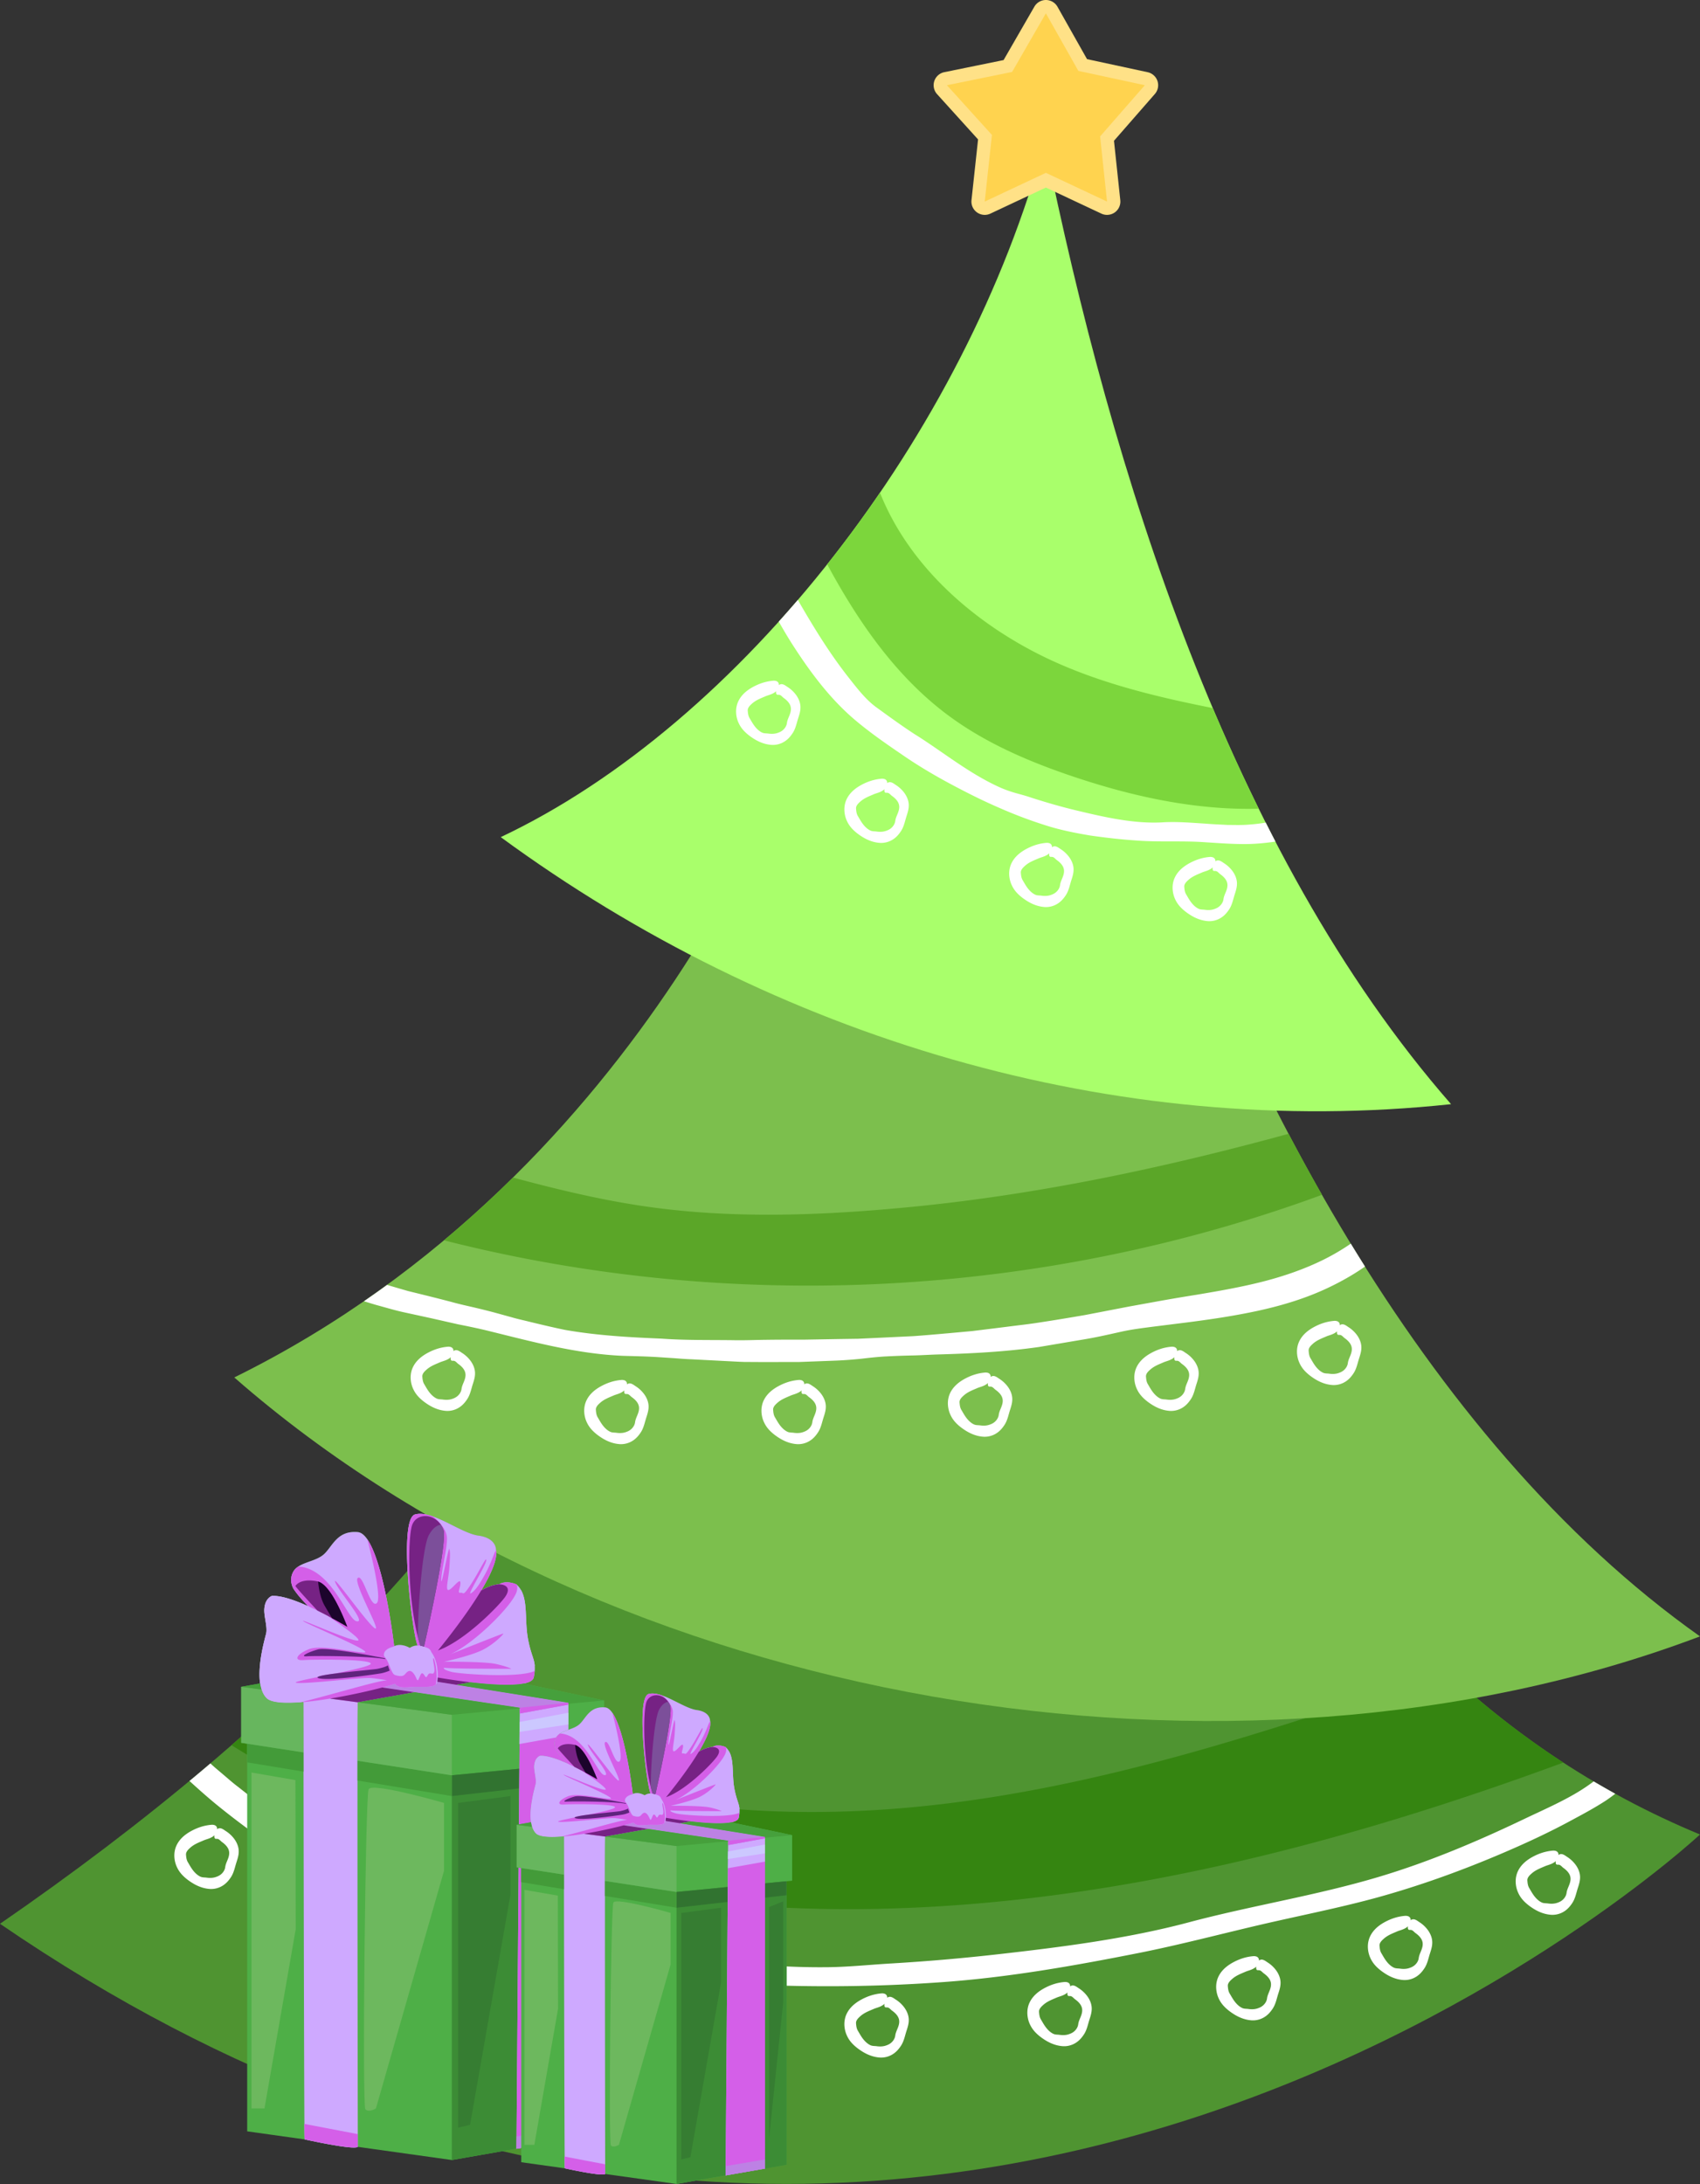 <svg xmlns="http://www.w3.org/2000/svg" width="647" height="831" fill="none"><rect width="100%" height="100%" fill="#333333" stroke="none"/><path fill="#4F9431" d="M647 698.021c-74.939-31.06-159.366-98.492-212.18-252.357 0 0-119.062 5.364-185.816-.35C204.096 564.128 109.023 656.877 0 731.998c352.278 241.052 647-33.977 647-33.977"/><path fill="#358511" d="M550.394 635.731c-81.894 28.132-164.958 55.853-251.167 53.599-64.054-1.671-127.602-19.262-183.537-50.499a783 783 0 0 1-27.56 25.214c72.666 45.44 160.491 64.105 246.386 62.256 89.178-1.925 176.739-24.794 260.472-55.646-14.958-9.725-29.925-21.243-44.594-34.924"/><path fill="#7CBF4D" d="M304.628 280.976S249.002 445.32 89.16 524.114c143.076 125.211 379.995 165.778 557.838 98.528-107.022-75.735-177.681-215.69-215.468-331.359z"/><path fill="#A9FF6B" d="M397.566 54c-30.001 111.024-115.071 221.064-206.994 264.524 104.12 76.296 233.333 115.308 361.684 101.607C467.83 323.563 423.125 179.697 397.566 54"/><path fill="#fff" d="M302.784 247.064c6.422 9.802 13.584 19.202 22.545 26.815 5.84 4.944 12.085 9.234 18.361 13.524 6.367 4.372 13.048 8.262 19.866 11.853 5.45 2.877 10.971 5.627 16.634 8.069a171 171 0 0 0 17.287 6.564c5.668 1.859 11.559 3.029 17.434 4.017 5.911.846 11.823 1.524 17.718 1.914 8.059.608 16.072.112 24.126.532 6.002.36 12.02.892 18.093.806 3.54-.066 7.066-.416 10.571-.937a651 651 0 0 1-3.688-7.218 69 69 0 0 1-6.23.744c-2.776.259-5.577.152-8.363.137-2.79-.162-5.576-.248-8.347-.491-5.551-.339-11.037-.841-16.614-.476-10.758.557-21.891-2.006-32.432-4.529-5.855-1.392-11.64-3.079-17.384-4.923-1.828-.628-3.707-1.135-5.602-1.651a48.5 48.5 0 0 1-5.577-1.93c-3.793-1.667-7.44-3.662-10.961-5.82-6.974-4.27-13.478-9.158-20.296-13.564l-1.778-1.115c-4.822-3.135-9.618-6.625-14.278-10.004l-.395-.283c-4.113-3.024-7.365-7.334-10.501-11.295-7.167-9.108-13.113-18.807-18.726-28.492a50 50 0 0 1-.587-1.049 456 456 0 0 1-7.264 8.262c2.021 3.591 4.129 7.116 6.388 10.54M143.413 496.601c3.419.922 6.803 1.96 10.262 2.71l10.369 2.259 10.333 2.34c3.469.679 6.924 1.403 10.368 2.213 17.257 4.225 34.681 9.067 52.566 9.776 4.296.112 8.642.208 13.003.476 2.178.142 4.366.289 6.559.431 2.193.177 4.387.339 6.59.415l13.21.684c2.198.106 4.391.253 6.58.309 2.188.015 4.366.025 6.539.04l14.4-.02 14.38-.542q4.612-.214 9.224-.694c3.079-.359 6.164-.709 9.289-.876 3.272-.177 6.544-.289 9.817-.365 3.277-.045 6.539-.283 9.806-.38 12.926-.364 25.888-1.018 38.743-2.856l3.298-.557 13.696-2.315c4.589-.75 9.117-1.783 13.57-2.776l.749-.167c3.936-.882 8.034-1.378 12.121-1.915 4.098-.511 8.201-1.028 12.212-1.529 9.163-1.165 18.336-2.503 27.565-4.493 9.198-2.006 18.442-4.751 27.205-8.966 4.376-2.091 9.168-4.741 13.641-7.886a721 721 0 0 1-5.405-8.707 86.5 86.5 0 0 1-10.753 6.281c-7.056 3.444-14.583 6.047-22.307 8.048-8.343 2.148-16.867 3.642-25.478 5.086a754 754 0 0 0-12.911 2.162c-4.296.781-8.596 1.561-12.912 2.341-5.617 1.084-11.214 2.163-16.811 3.241-5.617.963-11.239 1.915-16.902 2.766-2.872.466-5.754.831-8.641 1.175l-8.652 1.084-8.656 1.069-8.682.795c-4.635.4-9.264.836-13.899 1.15l-13.924.663-6.959.324-6.965.102-13.929.243c-4.488.01-8.976-.025-13.474.051-4.492.03-9.006.258-13.498.146-8.996-.106-18.032.061-26.988-.587-12.252-.512-24.51-1.18-36.707-3.323-4.518-.927-8.986-1.996-13.443-3.074-2.223-.568-4.467-1.024-6.671-1.672l-6.635-1.828c-2.73-.725-5.47-1.404-8.216-2.047-2.75-.633-5.511-1.241-8.231-2.006-5.465-1.438-10.951-2.785-16.441-4.133-2.71-.76-5.405-1.56-8.105-2.36a430 430 0 0 1-8.788 6.215c1.636.511 3.272 1.018 4.888 1.479M606.541 677.812a45 45 0 0 1-1.768 1.287c-7.289 5.227-16.665 9.183-25.032 13.195-17.657 8.423-35.877 16.142-54.856 21.815-23.903 7.157-48.661 10.976-72.711 17.404-23.178 6.159-48.342 9.381-72.508 12.096a760 760 0 0 1-40.227 3.47c-8.621.486-17.257 1.463-26.066 1.448-9.223.061-18.427-.451-27.58-1.14-18.107-1.413-36.043-4.087-53.984-6.716l-4.63-.648c-12.683-1.93-25.594-4.721-38.019-7.644l-1.043-.253c-10.982-2.695-21.922-7.289-32.134-12.004a312 312 0 0 1-65.224-40.117c-1.494-1.109-2.963-2.35-4.447-3.636-1.5-1.272-3.03-2.574-4.584-3.891-.557-.486-1.11-1.002-1.662-1.499a830 830 0 0 1-7.947 6.676c3.176 2.908 6.397 5.769 9.71 8.525 9.143 7.481 18.711 14.41 28.623 20.813 10.683 6.914 21.836 12.987 33.309 18.381 11.493 5.349 23.345 9.989 35.583 13.529 15.945 4.696 32.128 7.811 48.443 10.46 16.578 2.679 33.278 4.315 49.988 5.283 26.739 1.585 53.529 1.489 80.197-.4 25.787-1.793 51.386-6.362 76.586-11.372 17.216-3.479 34.078-8.074 51.315-11.918 12.83-2.882 25.66-5.501 38.374-8.986 15.631-4.315 30.994-9.826 45.997-16.163 9.755-4.128 19.404-8.56 28.76-13.686 3.641-1.945 8.018-4.31 12.121-6.974a59 59 0 0 0 3.621-2.634 340 340 0 0 1-8.205-4.701M281.137 275.141c.937 2.051 2.431 3.52 3.951 4.7 2.431 1.849 5.222 3.364 8.595 3.592a8.27 8.27 0 0 0 4.792-1.221c1.464-.887 2.477-2.143 3.267-3.363 1.094-1.728 1.429-3.658 2.011-5.466.431-1.357.937-2.826.891-4.396-.04-1.935-.972-3.804-2.203-5.233a12 12 0 0 0-2.786-2.406c-.765-.506-1.894-1.453-2.993-.82a1.4 1.4 0 0 0-.253.192c.005-.055.03-.106.03-.167-.005-.699-.37-1.114-.831-1.347a2.95 2.95 0 0 0-1.362-.188c-2.908.243-5.511 1.165-7.937 2.518-1.302.739-2.568 1.641-3.637 2.816-1.059 1.16-1.925 2.639-2.28 4.229-.506 2.072-.212 4.564.745 6.56m4.944-7.304c1.6-1.484 3.53-2.148 5.278-2.918 1.078-.456 2.35-.643 3.672-1.595.101-.076.233-.198.37-.35a2.5 2.5 0 0 0-.026.436c-.005 1.185.633.907 1.12.957.749.071 1.2.79 1.767 1.201 1.206.861 2.543 2.107 2.725 3.763.127 1.028-.207 2.077-.582 2.999-.38.942-.775 1.767-.912 2.806-.131 1.003-.714 1.93-1.428 2.573-.724.663-1.54.998-2.411 1.261-.973.284-2.092.319-3.247.152-.729-.106-1.59-.025-2.335-.365-.77-.354-1.449-.891-2.036-1.499-1.185-1.216-1.92-2.609-2.589-3.738l-.177-.299c-.486-.82-.613-1.758-.689-2.852l-.005-.091c0-.993.821-1.828 1.505-2.441M336.818 296.496a2.95 2.95 0 0 0-1.362-.187c-2.908.243-5.511 1.165-7.937 2.517-1.302.74-2.568 1.641-3.637 2.816-1.059 1.16-1.925 2.639-2.279 4.23-.502 2.066-.208 4.558.754 6.559.937 2.052 2.432 3.52 3.951 4.701 2.431 1.848 5.227 3.363 8.596 3.591a8.26 8.26 0 0 0 4.791-1.221c1.464-.886 2.477-2.142 3.273-3.363 1.094-1.727 1.428-3.657 2.005-5.466.431-1.357.937-2.821.892-4.396-.041-1.935-.973-3.804-2.204-5.232a12 12 0 0 0-2.785-2.406c-.765-.507-1.895-1.454-2.994-.821a1.5 1.5 0 0 0-.253.193c.005-.056.03-.107.03-.168-.01-.699-.38-1.114-.841-1.347m2.665 6.352c1.205.861 2.542 2.107 2.73 3.758.126 1.028-.208 2.077-.583 2.999-.38.942-.775 1.768-.911 2.806-.132 1.003-.715 1.93-1.429 2.573-.724.664-1.54.998-2.411 1.261-.972.284-2.097.319-3.247.152-.729-.106-1.59-.025-2.335-.365-.77-.354-1.448-.891-2.041-1.499-1.185-1.216-1.915-2.608-2.588-3.738l-.177-.299c-.487-.82-.613-1.757-.689-2.851l-.005-.092c-.011-.987.815-1.823 1.499-2.431 1.6-1.484 3.53-2.148 5.278-2.918 1.079-.455 2.35-.643 3.672-1.595.101-.076.233-.198.37-.35q-.032.23-.026.436c-.005 1.185.634.907 1.12.957.75.066 1.205.791 1.773 1.196M399.54 320.899a2.95 2.95 0 0 0-1.362-.187c-2.908.243-5.511 1.165-7.938 2.517-1.301.74-2.568 1.641-3.636 2.817-1.059 1.16-1.925 2.639-2.28 4.229-.501 2.067-.207 4.559.755 6.559.937 2.052 2.431 3.521 3.951 4.701 2.431 1.849 5.227 3.363 8.595 3.591a8.26 8.26 0 0 0 4.792-1.221c1.464-.886 2.477-2.142 3.272-3.363 1.094-1.727 1.429-3.657 2.006-5.465.431-1.358.937-2.821.891-4.397-.04-1.935-.972-3.804-2.208-5.232a12 12 0 0 0-2.786-2.406c-.765-.506-1.894-1.454-2.993-.821a1.5 1.5 0 0 0-.254.193c.006-.056.026-.106.031-.167-.005-.699-.375-1.115-.836-1.348m2.664 6.352c1.206.861 2.543 2.107 2.725 3.759.127 1.028-.202 2.076-.582 2.998-.38.942-.775 1.768-.912 2.806-.132 1.003-.714 1.93-1.428 2.573-.725.664-1.54.998-2.411 1.261-.973.284-2.097.32-3.247.152-.729-.106-1.59-.02-2.335-.364-.77-.355-1.449-.892-2.041-1.499-1.186-1.216-1.92-2.609-2.589-3.739l-.177-.298c-.486-.821-.613-1.758-.689-2.852l-.005-.091c-.01-.988.816-1.824 1.499-2.437 1.601-1.484 3.531-2.147 5.278-2.917 1.079-.456 2.351-.643 3.673-1.596.101-.076.233-.197.369-.349q-.031.23-.025.435c-.005 1.186.633.907 1.119.958.755.071 1.211.795 1.778 1.2M461.737 326.259a2.95 2.95 0 0 0-1.363-.188c-2.907.243-5.511 1.165-7.937 2.518-1.302.739-2.568 1.641-3.637 2.816-1.059 1.16-1.925 2.639-2.279 4.229-.502 2.067-.208 4.559.749 6.56.937 2.056 2.432 3.52 3.951 4.705 2.432 1.849 5.222 3.364 8.596 3.591a8.26 8.26 0 0 0 4.792-1.22c1.463-.887 2.476-2.143 3.266-3.364 1.095-1.727 1.429-3.656 2.006-5.465.431-1.357.932-2.821.892-4.396-.041-1.935-.973-3.804-2.204-5.233a12 12 0 0 0-2.785-2.406c-.765-.506-1.895-1.453-2.994-.82a1.5 1.5 0 0 0-.253.192c.005-.055.025-.106.03-.167 0-.704-.37-1.114-.83-1.352m2.664 6.357c1.205.861 2.543 2.107 2.725 3.758.127 1.028-.203 2.077-.583 2.999-.38.942-.775 1.767-.911 2.806-.132 1.002-.715 1.929-1.429 2.573-.724.663-1.54.998-2.411 1.261-.972.284-2.097.319-3.247.152-.729-.106-1.595-.02-2.335-.365-.769-.354-1.448-.891-2.036-1.499-1.185-1.216-1.919-2.609-2.588-3.738l-.177-.299c-.487-.821-.613-1.758-.689-2.852l-.005-.091c-.01-.988.815-1.823 1.499-2.436 1.601-1.484 3.53-2.148 5.278-2.918 1.079-.456 2.35-.643 3.672-1.595.101-.076.233-.198.37-.35a2.6 2.6 0 0 0-.025.436c-.005 1.185.633.906 1.119.957.75.071 1.206.79 1.773 1.201M509.074 502.779a2.96 2.96 0 0 0-1.362-.187c-2.908.243-5.511 1.165-7.937 2.517-1.302.74-2.568 1.641-3.637 2.817-1.064 1.16-1.925 2.639-2.28 4.229-.501 2.067-.207 4.559.755 6.559.937 2.052 2.431 3.521 3.951 4.701 2.431 1.849 5.222 3.363 8.596 3.591a8.25 8.25 0 0 0 4.791-1.221c1.464-.886 2.477-2.142 3.267-3.363 1.094-1.727 1.429-3.657 2.011-5.465.431-1.358.937-2.821.892-4.397-.041-1.935-.973-3.804-2.204-5.232a12 12 0 0 0-2.786-2.406c-.764-.506-1.894-1.454-2.993-.82a1.4 1.4 0 0 0-.253.192c.005-.056.03-.106.03-.167-.01-.699-.38-1.11-.841-1.348m2.665 6.357c1.205.861 2.542 2.107 2.725 3.759.126 1.028-.208 2.076-.583 2.998-.38.942-.775 1.768-.912 2.806-.131 1.003-.714 1.93-1.428 2.573-.724.664-1.54.998-2.411 1.262-.973.283-2.097.319-3.247.152-.729-.107-1.59-.021-2.335-.365-.77-.355-1.448-.892-2.036-1.499-1.185-1.216-1.915-2.609-2.588-3.738l-.178-.299c-.486-.821-.613-1.758-.689-2.852l-.005-.091c-.01-.988.816-1.824 1.5-2.437 1.6-1.484 3.53-2.147 5.278-2.917 1.079-.456 2.35-.643 3.672-1.596.101-.076.233-.197.37-.349a2.5 2.5 0 0 0-.026.436c-.005 1.185.633.906 1.12.957.749.071 1.205.79 1.773 1.2M447.164 512.617a2.95 2.95 0 0 0-1.362-.188c-2.908.243-5.511 1.165-7.938 2.518-1.301.739-2.568 1.641-3.636 2.816-1.064 1.16-1.925 2.639-2.28 4.229-.501 2.067-.207 4.559.755 6.56.937 2.051 2.431 3.52 3.951 4.7 2.431 1.849 5.222 3.363 8.59 3.591a8.26 8.26 0 0 0 4.792-1.22c1.464-.887 2.477-2.143 3.267-3.364 1.094-1.727 1.428-3.657 2.011-5.465.43-1.357.937-2.821.891-4.396-.04-1.935-.972-3.804-2.203-5.233a12 12 0 0 0-2.786-2.406c-.765-.506-1.894-1.453-2.993-.82q-.13.077-.254.192c.005-.056.031-.106.031-.167-.005-.699-.37-1.114-.836-1.347m2.664 6.351c1.206.862 2.543 2.107 2.731 3.764.126 1.028-.208 2.077-.583 2.998-.38.943-.775 1.768-.912 2.806-.131 1.003-.714 1.93-1.428 2.574-.724.663-1.54.997-2.411 1.261-.973.284-2.097.319-3.247.152-.729-.107-1.59-.025-2.335-.365-.77-.354-1.449-.891-2.041-1.499-1.185-1.211-1.92-2.609-2.589-3.738l-.177-.299c-.486-.821-.613-1.758-.689-2.852l-.005-.091c-.01-.988.816-1.824 1.5-2.431 1.6-1.484 3.53-2.148 5.277-2.918 1.079-.456 2.351-.643 3.673-1.595.101-.076.233-.198.369-.35a2.6 2.6 0 0 0-.025.436c-.005 1.185.633.906 1.12.957.754.061 1.205.785 1.772 1.19M376.212 522.448a2.95 2.95 0 0 0-1.363-.188c-2.907.243-5.511 1.165-7.937 2.518-1.301.739-2.568 1.641-3.636 2.816-1.064 1.16-1.925 2.639-2.28 4.229-.501 2.067-.208 4.559.755 6.56.937 2.056 2.431 3.52 3.951 4.7 2.431 1.849 5.227 3.364 8.595 3.591a8.26 8.26 0 0 0 4.792-1.22c1.464-.887 2.477-2.143 3.267-3.364 1.094-1.727 1.428-3.657 2.011-5.465.43-1.357.937-2.821.891-4.397-.04-1.934-.972-3.803-2.208-5.232a12 12 0 0 0-2.786-2.406c-.765-.506-1.894-1.453-2.993-.82q-.131.076-.254.192c.005-.056.031-.106.031-.167-.01-.694-.375-1.109-.836-1.347m2.664 6.356c1.206.862 2.543 2.108 2.725 3.759.127 1.028-.202 2.077-.582 2.998-.38.943-.775 1.768-.912 2.807-.132 1.002-.714 1.929-1.428 2.573-.725.663-1.54.997-2.411 1.261-.973.283-2.092.319-3.247.152-.73-.106-1.591-.02-2.335-.365-.77-.354-1.449-.891-2.041-1.499-1.186-1.216-1.915-2.609-2.589-3.738l-.177-.299c-.486-.821-.608-1.758-.689-2.852l-.005-.091c-.01-.988.816-1.823 1.499-2.431 1.601-1.484 3.531-2.148 5.278-2.918 1.079-.456 2.35-.643 3.673-1.6.101-.076.233-.198.369-.35a2.6 2.6 0 0 0-.025.436c-.005 1.185.633.906 1.119.957.755.071 1.206.79 1.778 1.2M305.255 525.264a2.95 2.95 0 0 0-1.363-.188c-2.907.243-5.511 1.165-7.937 2.518-1.301.739-2.568 1.641-3.637 2.816-1.063 1.16-1.924 2.639-2.279 4.229-.501 2.067-.208 4.559.755 6.56.937 2.056 2.431 3.52 3.951 4.705 2.431 1.849 5.222 3.363 8.59 3.591a8.26 8.26 0 0 0 4.792-1.22c1.464-.887 2.477-2.143 3.267-3.364 1.094-1.727 1.428-3.657 2.011-5.465.43-1.357.937-2.826.891-4.396-.04-1.935-.972-3.804-2.208-5.233a12 12 0 0 0-2.786-2.406c-.765-.506-1.894-1.453-2.994-.82a1.4 1.4 0 0 0-.253.192c.005-.056.031-.106.031-.167 0-.704-.37-1.119-.831-1.352m2.664 6.351c1.206.861 2.543 2.107 2.73 3.764.127 1.028-.207 2.077-.582 2.998-.375.943-.775 1.768-.907 2.806-.132 1.003-.714 1.93-1.428 2.574-.725.663-1.54.997-2.411 1.261-.973.283-2.092.319-3.247.152-.729-.107-1.591-.021-2.335-.365-.77-.355-1.449-.891-2.041-1.499-1.186-1.216-1.92-2.609-2.589-3.738l-.177-.299c-.486-.821-.613-1.758-.689-2.852l-.005-.091c-.01-.988.816-1.824 1.499-2.436 1.601-1.485 3.531-2.148 5.278-2.918 1.079-.456 2.351-.643 3.673-1.595.101-.076.233-.198.369-.35a2.6 2.6 0 0 0-.025.436c-.005 1.185.633.906 1.119.957.745.066 1.196.79 1.768 1.195M237.801 525.264a2.95 2.95 0 0 0-1.363-.188c-2.907.243-5.511 1.165-7.937 2.518-1.302.739-2.568 1.641-3.637 2.816-1.063 1.16-1.924 2.639-2.279 4.229-.501 2.067-.208 4.559.755 6.56.937 2.056 2.431 3.52 3.951 4.705 2.431 1.849 5.222 3.363 8.59 3.591a8.26 8.26 0 0 0 4.792-1.22c1.464-.887 2.477-2.143 3.267-3.364 1.094-1.727 1.428-3.657 2.011-5.465.43-1.357.937-2.826.891-4.396-.04-1.935-.972-3.804-2.208-5.233a12 12 0 0 0-2.786-2.406c-.765-.506-1.894-1.453-2.994-.82a1.4 1.4 0 0 0-.253.192c.005-.056.031-.106.031-.167-.006-.704-.37-1.119-.831-1.352m2.664 6.351c1.206.861 2.543 2.107 2.725 3.764.127 1.028-.208 2.077-.582 2.998-.38.943-.775 1.768-.912 2.806-.132 1.003-.714 1.93-1.428 2.574-.725.663-1.54.997-2.411 1.261-.973.283-2.097.319-3.247.152-.73-.107-1.591-.021-2.335-.365-.77-.355-1.449-.891-2.042-1.499-1.185-1.216-1.914-2.609-2.588-3.738l-.177-.299c-.486-.821-.613-1.758-.689-2.852l-.005-.091c-.01-.988.815-1.824 1.499-2.436 1.601-1.485 3.531-2.148 5.278-2.918 1.079-.456 2.35-.643 3.672-1.595.102-.076.233-.198.37-.35a2.6 2.6 0 0 0-.025.436c-.005 1.185.633.906 1.119.957.755.066 1.206.79 1.778 1.195M171.75 512.617a2.95 2.95 0 0 0-1.363-.188c-2.907.243-5.505 1.165-7.937 2.518-1.301.739-2.568 1.641-3.636 2.816-1.064 1.16-1.925 2.639-2.28 4.229-.501 2.067-.207 4.559.755 6.56.937 2.051 2.431 3.52 3.951 4.7 2.431 1.849 5.222 3.363 8.59 3.591a8.26 8.26 0 0 0 4.792-1.22c1.464-.887 2.477-2.143 3.267-3.364 1.094-1.727 1.428-3.657 2.011-5.465.43-1.357.937-2.821.891-4.396-.04-1.935-.972-3.804-2.203-5.233a12 12 0 0 0-2.786-2.406c-.765-.506-1.894-1.453-2.993-.82q-.13.077-.254.192c.005-.056.031-.106.031-.167-.005-.699-.37-1.114-.836-1.347m2.664 6.351c1.206.862 2.543 2.107 2.73 3.764.127 1.028-.207 2.077-.582 2.998-.38.943-.775 1.768-.912 2.806-.131 1.003-.714 1.93-1.428 2.574-.725.663-1.54.997-2.411 1.261-.973.284-2.097.319-3.247.152-.729-.107-1.59-.025-2.335-.365-.77-.354-1.449-.891-2.041-1.499-1.186-1.211-1.915-2.609-2.589-3.738l-.177-.299c-.486-.821-.613-1.758-.689-2.852l-.005-.091c-.01-.988.816-1.824 1.5-2.431 1.6-1.484 3.53-2.148 5.277-2.918 1.079-.456 2.351-.643 3.673-1.595.101-.076.233-.198.369-.35a2.6 2.6 0 0 0-.025.436c-.005 1.185.633.906 1.119.957.755.061 1.206.785 1.773 1.19M71.304 715.157c2.43 1.849 5.222 3.363 8.59 3.591a8.26 8.26 0 0 0 4.792-1.22c1.463-.887 2.476-2.143 3.267-3.364 1.094-1.727 1.428-3.657 2.01-5.465.431-1.358.938-2.826.892-4.397-.04-1.934-.973-3.804-2.208-5.232a12 12 0 0 0-2.786-2.406c-.765-.506-1.895-1.454-2.994-.82q-.13.076-.253.192c.005-.056.03-.106.03-.167-.005-.699-.37-1.114-.835-1.353a2.96 2.96 0 0 0-1.363-.187c-2.907.243-5.51 1.165-7.937 2.517-1.302.74-2.568 1.642-3.637 2.817-1.058 1.16-1.925 2.639-2.28 4.229-.5 2.067-.207 4.559.755 6.56.943 2.056 2.437 3.525 3.957 4.705m.992-12.004c1.6-1.485 3.53-2.148 5.278-2.918 1.079-.456 2.35-.643 3.672-1.595a3 3 0 0 0 .37-.35 2.6 2.6 0 0 0-.025.436c-.005 1.185.633.906 1.12.957.749.071 1.2.79 1.767 1.2 1.206.861 2.543 2.108 2.73 3.764.127 1.028-.208 2.077-.582 2.998-.38.943-.775 1.768-.912 2.807-.132 1.002-.714 1.929-1.428 2.573-.725.663-1.54.998-2.412 1.261-.972.284-2.096.319-3.246.152-.73-.106-1.59-.026-2.335-.365-.77-.354-1.449-.891-2.042-1.499-1.185-1.211-1.914-2.609-2.588-3.738l-.177-.299c-.487-.821-.613-1.758-.69-2.852l-.004-.091c0-.998.82-1.834 1.504-2.441M133.228 729.168a2.95 2.95 0 0 0-1.363-.188c-2.907.243-5.511 1.165-7.937 2.518-1.302.739-2.568 1.641-3.637 2.816-1.059 1.16-1.925 2.639-2.279 4.229-.502 2.067-.208 4.559.755 6.56.937 2.056 2.431 3.52 3.95 4.7 2.432 1.849 5.223 3.363 8.591 3.591a8.26 8.26 0 0 0 4.792-1.22c1.463-.887 2.476-2.143 3.267-3.364 1.094-1.727 1.428-3.657 2.01-5.465.431-1.357.937-2.821.892-4.396-.041-1.935-.973-3.804-2.203-5.233a12 12 0 0 0-2.786-2.406c-.765-.506-1.895-1.453-2.994-.82a1.4 1.4 0 0 0-.253.192c.005-.055.03-.106.03-.167-.005-.699-.369-1.114-.835-1.347m2.664 6.351c1.205.862 2.543 2.108 2.73 3.759.127 1.028-.208 2.076-.583 2.998-.379.942-.774 1.768-.911 2.807-.132 1.002-.714 1.929-1.429 2.573-.724.663-1.539.997-2.411 1.261-.972.283-2.092.319-3.246.152-.73-.107-1.591-.026-2.335-.365-.77-.354-1.449-.891-2.042-1.499-1.185-1.216-1.914-2.609-2.588-3.738l-.177-.299c-.487-.821-.613-1.758-.689-2.852l-.005-.091c-.01-.988.815-1.823 1.499-2.431 1.601-1.484 3.53-2.148 5.278-2.918 1.079-.456 2.35-.643 3.672-1.595.102-.076.233-.198.37-.35a2.6 2.6 0 0 0-.025.436c-.005 1.185.633.906 1.119.957.755.066 1.206.79 1.773 1.195M336.819 758.667a2.95 2.95 0 0 0-1.363-.187c-2.907.243-5.506 1.165-7.937 2.517-1.302.74-2.568 1.641-3.637 2.816-1.058 1.16-1.925 2.639-2.279 4.23-.502 2.066-.208 4.559.749 6.559.937 2.057 2.432 3.521 3.951 4.701 2.432 1.849 5.228 3.363 8.596 3.591a8.26 8.26 0 0 0 4.792-1.221c1.463-.886 2.476-2.142 3.272-3.363 1.094-1.727 1.428-3.657 2.01-5.465.431-1.358.938-2.827.892-4.397-.041-1.935-.973-3.804-2.203-5.232a12 12 0 0 0-2.786-2.406c-.765-.507-1.895-1.454-2.994-.821a1.5 1.5 0 0 0-.253.193c.005-.056.03-.107.03-.167-.01-.694-.379-1.11-.84-1.348m2.664 6.357c1.205.861 2.543 2.107 2.725 3.758.127 1.029-.203 2.077-.583 2.999-.379.942-.775 1.768-.911 2.806-.132 1.003-.714 1.93-1.429 2.573-.724.664-1.54.998-2.411 1.261-.972.284-2.097.32-3.246.152-.73-.106-1.591-.025-2.336-.364-.769-.355-1.448-.892-2.041-1.5-1.185-1.21-1.92-2.608-2.588-3.738l-.177-.299c-.487-.82-.613-1.757-.689-2.851l-.005-.091c-.01-.988.815-1.824 1.499-2.437 1.601-1.484 3.53-2.147 5.278-2.917 1.079-.456 2.35-.644 3.672-1.596.101-.076.233-.197.37-.349-.02.152-.031.298-.025.435-.006 1.185.633.907 1.119.958.755.071 1.211.79 1.778 1.2M536.052 729.168a2.95 2.95 0 0 0-1.363-.188c-2.907.243-5.506 1.165-7.937 2.518-1.302.739-2.568 1.641-3.637 2.816-1.063 1.16-1.924 2.639-2.279 4.229-.501 2.067-.208 4.559.755 6.56.937 2.056 2.431 3.52 3.951 4.7 2.431 1.849 5.222 3.363 8.595 3.591a8.25 8.25 0 0 0 4.792-1.22c1.464-.887 2.477-2.143 3.267-3.364 1.094-1.727 1.428-3.657 2.011-5.465.43-1.357.937-2.821.891-4.396-.04-1.935-.972-3.804-2.203-5.233a12 12 0 0 0-2.786-2.406c-.765-.506-1.894-1.453-2.994-.82a1.4 1.4 0 0 0-.253.192c.005-.055.031-.106.031-.167-.016-.699-.38-1.114-.841-1.347m2.664 6.351c1.206.862 2.543 2.108 2.725 3.759.127 1.028-.208 2.076-.582 2.998-.38.942-.775 1.768-.912 2.807-.132 1.002-.714 1.929-1.428 2.573-.725.663-1.54.997-2.412 1.261-.972.283-2.097.319-3.246.152-.73-.107-1.591-.026-2.335-.365-.77-.354-1.449-.891-2.042-1.499-1.185-1.216-1.914-2.609-2.588-3.738l-.177-.299c-.486-.821-.613-1.758-.689-2.852l-.005-.091c-.01-.988.815-1.823 1.499-2.431 1.601-1.484 3.531-2.148 5.278-2.918 1.079-.456 2.35-.643 3.672-1.595.102-.076.233-.198.37-.35a2.6 2.6 0 0 0-.025.436c-.005 1.185.633.906 1.119.957.755.066 1.206.79 1.778 1.195M264.754 758.667a2.95 2.95 0 0 0-1.363-.187c-2.907.243-5.511 1.165-7.937 2.517-1.301.74-2.568 1.641-3.637 2.816-1.063 1.16-1.924 2.639-2.279 4.23-.501 2.066-.208 4.559.755 6.559.937 2.057 2.431 3.521 3.951 4.701 2.431 1.849 5.227 3.363 8.595 3.591a8.26 8.26 0 0 0 4.792-1.221c1.464-.886 2.477-2.142 3.267-3.363 1.094-1.727 1.428-3.657 2.011-5.465.43-1.358.937-2.827.891-4.397-.04-1.935-.972-3.804-2.208-5.232a12 12 0 0 0-2.786-2.406c-.765-.507-1.894-1.454-2.993-.821a1.5 1.5 0 0 0-.254.193c.005-.056.031-.107.031-.167-.005-.694-.375-1.11-.836-1.348m2.664 6.357c1.206.861 2.543 2.107 2.725 3.758.127 1.029-.207 2.077-.582 2.999-.38.942-.775 1.768-.912 2.806-.132 1.003-.714 1.93-1.428 2.573-.725.664-1.54.998-2.411 1.261-.973.284-2.092.32-3.247.152-.73-.106-1.591-.025-2.335-.364-.77-.355-1.449-.892-2.041-1.5-1.186-1.21-1.915-2.608-2.589-3.738l-.177-.299c-.486-.82-.608-1.757-.689-2.851l-.005-.091c-.01-.988.816-1.824 1.499-2.437 1.601-1.484 3.531-2.147 5.278-2.917 1.079-.456 2.35-.644 3.673-1.596a3 3 0 0 0 .369-.349q-.031.229-.025.435c-.005 1.185.633.907 1.119.958.755.071 1.211.79 1.778 1.2M478.318 744.51a2.96 2.96 0 0 0-1.363-.187c-2.907.243-5.506 1.165-7.937 2.517-1.307.74-2.568 1.641-3.637 2.817-1.059 1.159-1.925 2.639-2.279 4.229-.502 2.067-.208 4.559.749 6.559.937 2.052 2.432 3.521 3.951 4.701 2.432 1.849 5.222 3.363 8.596 3.591a8.26 8.26 0 0 0 4.792-1.221c1.463-.886 2.476-2.142 3.267-3.363 1.094-1.727 1.428-3.657 2.01-5.465.431-1.358.938-2.821.892-4.397-.041-1.935-.973-3.804-2.203-5.232a12 12 0 0 0-2.786-2.406c-.765-.507-1.895-1.454-2.994-.821a1.5 1.5 0 0 0-.253.193c.005-.056.03-.107.03-.167-.005-.699-.369-1.115-.835-1.348m2.664 6.352c1.205.861 2.543 2.107 2.725 3.758.127 1.029-.208 2.077-.583 2.999-.379.942-.775 1.768-.911 2.806-.132 1.003-.714 1.93-1.429 2.573-.724.664-1.539.998-2.411 1.262-.972.283-2.092.319-3.247.152-.729-.107-1.595-.021-2.335-.365-.769-.355-1.448-.892-2.041-1.5-1.185-1.215-1.914-2.608-2.588-3.738l-.177-.298c-.487-.821-.613-1.758-.689-2.852l-.005-.091c-.01-.988.815-1.824 1.499-2.432 1.601-1.484 3.53-2.147 5.278-2.917 1.079-.456 2.35-.643 3.672-1.596.101-.076.233-.197.37-.349a2.5 2.5 0 0 0-.025.435c-.006 1.186.633.907 1.119.958.755.066 1.211.79 1.778 1.195M193.213 748.836a2.95 2.95 0 0 0-1.362-.187c-2.908.243-5.511 1.165-7.938 2.517-1.301.74-2.568 1.641-3.636 2.816-1.059 1.16-1.925 2.639-2.28 4.23-.501 2.066-.207 4.558.75 6.559.937 2.057 2.431 3.52 3.951 4.701 2.431 1.848 5.227 3.363 8.595 3.591a8.26 8.26 0 0 0 4.792-1.221c1.464-.886 2.477-2.143 3.267-3.363 1.094-1.727 1.428-3.657 2.011-5.465.43-1.358.937-2.827.891-4.397-.04-1.935-.972-3.804-2.203-5.232a12 12 0 0 0-2.786-2.406c-.765-.507-1.894-1.454-2.993-.821a1.5 1.5 0 0 0-.254.193c.006-.056.031-.107.031-.168-.005-.699-.375-1.114-.836-1.347m2.664 6.352c1.206.861 2.543 2.107 2.725 3.758.127 1.028-.202 2.077-.582 2.999-.38.942-.775 1.767-.912 2.806-.131 1.003-.714 1.93-1.428 2.573-.725.663-1.54.998-2.411 1.261-.973.284-2.097.319-3.247.152-.729-.106-1.595-.025-2.335-.365-.77-.354-1.449-.891-2.036-1.499-1.185-1.21-1.92-2.608-2.589-3.738l-.177-.299c-.486-.82-.613-1.757-.689-2.852l-.005-.091c-.01-.987.816-1.823 1.5-2.436 1.6-1.484 3.53-2.148 5.277-2.918 1.079-.455 2.351-.643 3.673-1.595.101-.076.233-.198.369-.35a2.6 2.6 0 0 0-.025.436c-.005 1.185.633.907 1.12.957.749.071 1.205.796 1.772 1.201M406.455 754.342a2.95 2.95 0 0 0-1.362-.188c-2.908.243-5.511 1.165-7.937 2.518-1.302.739-2.568 1.641-3.637 2.816-1.059 1.165-1.925 2.639-2.28 4.229-.501 2.067-.207 4.559.75 6.56.937 2.056 2.431 3.52 3.951 4.705 2.431 1.849 5.222 3.363 8.596 3.591a8.26 8.26 0 0 0 4.791-1.22c1.464-.887 2.477-2.143 3.272-3.364 1.094-1.727 1.429-3.657 2.006-5.465.431-1.357.937-2.826.892-4.396-.041-1.935-.973-3.805-2.209-5.233a12 12 0 0 0-2.786-2.406c-.764-.506-1.894-1.454-2.993-.82a1.4 1.4 0 0 0-.253.192c.005-.056.03-.106.03-.167 0-.699-.37-1.114-.831-1.352m2.665 6.356c1.205.861 2.542 2.107 2.725 3.764.126 1.028-.203 2.076-.583 2.998-.38.942-.775 1.768-.907 2.806-.131 1.003-.714 1.93-1.428 2.574-.724.663-1.54.997-2.411 1.261-.972.283-2.097.319-3.247.152-.729-.107-1.59-.026-2.335-.365-.77-.354-1.448-.891-2.036-1.499-1.185-1.216-1.92-2.609-2.588-3.738l-.178-.299c-.486-.821-.612-1.758-.688-2.852l-.005-.091c-.011-.988.815-1.823 1.499-2.436 1.6-1.484 3.53-2.148 5.278-2.918 1.079-.456 2.35-.643 3.672-1.595.101-.076.233-.198.37-.35a2.5 2.5 0 0 0-.026.436c-.005 1.185.634.906 1.12.957.744.066 1.2.785 1.768 1.195M592.313 704.354a2.95 2.95 0 0 0-1.362-.188c-2.907.243-5.506 1.165-7.937 2.518-1.302.739-2.568 1.641-3.637 2.816-1.064 1.16-1.925 2.639-2.279 4.229-.502 2.067-.208 4.559.754 6.56.937 2.056 2.432 3.52 3.951 4.7 2.432 1.849 5.222 3.364 8.591 3.591a8.25 8.25 0 0 0 4.791-1.22c1.464-.887 2.477-2.143 3.268-3.363 1.094-1.728 1.428-3.658 2.01-5.466.431-1.357.937-2.821.892-4.396-.041-1.935-.973-3.804-2.209-5.233a12 12 0 0 0-2.785-2.406c-.765-.506-1.895-1.453-2.994-.82a1.4 1.4 0 0 0-.253.192c.005-.056.03-.106.03-.167 0-.699-.37-1.109-.831-1.347m2.665 6.356c1.205.862 2.542 2.108 2.725 3.759.126 1.028-.208 2.077-.583 2.998-.38.943-.775 1.768-.911 2.807-.132 1.002-.715 1.929-1.429 2.573-.724.663-1.54.998-2.411 1.261-.972.284-2.092.319-3.247.152-.729-.106-1.595-.02-2.335-.365-.77-.354-1.448-.891-2.041-1.499-1.185-1.216-1.915-2.609-2.588-3.738l-.177-.299c-.487-.821-.608-1.758-.689-2.852l-.005-.091c-.011-.988.815-1.823 1.499-2.431 1.601-1.484 3.53-2.148 5.278-2.918 1.079-.456 2.35-.643 3.672-1.595.101-.076.233-.198.37-.35q-.032.23-.026.436c-.005 1.185.634.906 1.12.957.755.066 1.205.785 1.778 1.195"/><path fill="#5BA628" d="M168.966 471.938c109.752 27.919 227.902 21.765 334.185-17.318a779 779 0 0 1-12.719-23.214c-47.997 13.124-96.481 23.406-146.054 28.061-32.569 3.06-65.523 4.285-97.915-.309-17.313-2.451-34.342-6.559-51.234-11.108a430 430 0 0 1-26.263 23.888"/><path fill="#7CD63C" d="M461.581 269.426c-22.966-4.563-45.83-10.15-66.44-20.594-26.131-13.246-49.548-34.398-60.235-61.375a473 473 0 0 1-20.089 27.271c11.822 21.902 26.223 42.755 46.134 57.52 14.162 10.5 30.599 17.535 47.304 23.168 22.808 7.694 46.863 12.941 70.816 12.293-6.17-12.516-11.995-25.301-17.49-38.283"/><path fill="#FFE187" d="M421.324 81.762a5 5 0 0 1-2.153-.481l-21.121-9.923-21.122 9.923a5 5 0 0 1-2.153.481 5.067 5.067 0 0 1-5.035-5.612l2.498-23.097-15.596-17.227a5.07 5.07 0 0 1-1.059-4.98 5.07 5.07 0 0 1 3.799-3.383l22.571-4.604 11.715-20.321A5.06 5.06 0 0 1 398.055 0h.025a5.07 5.07 0 0 1 4.387 2.573L413.711 22.5l23.067 4.974a5.07 5.07 0 0 1 3.743 3.359 5.07 5.07 0 0 1-.993 4.928l-15.56 17.81 2.401 22.595a5.06 5.06 0 0 1-2.097 4.66 5.15 5.15 0 0 1-2.948.937"/><path fill="#FFD34F" d="m398.051 5.065 12.364 21.912 25.291 5.45-17.014 19.476 2.634 24.794-23.275-10.936-23.274 10.936 2.74-25.357-17.125-18.913 24.804-5.06z"/><path fill="#4EAF47" d="M199.289 640.588c2.19-.435 3.632-1.195 3.862-2.408q.063-.327.114-.634l.017-.107q.043-.26.079-.506l.008-.06q.038-.27.068-.522l.001-.016q.032-.268.053-.522v-.003c.063-.729.069-1.364.028-1.947v-.002a10 10 0 0 0-.216-1.484l-.01-.049c-.219-.989-.562-1.952-.955-3.186q-.063-.194-.126-.399l-.061-.198-.137-.455q-.023-.073-.044-.148a42 42 0 0 1-.179-.628l-.046-.17-.148-.562-.047-.184a42 42 0 0 1-.185-.763l-.031-.141a40 40 0 0 1-.157-.71l-.049-.233a31.703 31.703 0 0 1-.378-2.104l-.029-.198a35 35 0 0 1-.14-1.113l-.027-.246a51 51 0 0 1-.103-1.095l-.017-.226a58 58 0 0 1-.084-1.227q-.026-.453-.048-.904c-.234-4.75-.169-9.209-2.03-12.449l-.001-.002a8.4 8.4 0 0 0-1.528-1.945q-.087-.084-.176-.168s-3.787-1.783-6.602-.051h.012c-2.25.189-4.55 1.041-6.824 2.336.138-.228.269-.455.403-.682l.167-.282q.35-.601.685-1.195l.035-.06a71 71 0 0 0 1.366-2.549l.043-.087a51 51 0 0 0 1.197-2.534q.198-.453.376-.895l.1-.249a30 30 0 0 0 .409-1.092q.167-.477.308-.938l.033-.106c.314-1.046.516-2.018.588-2.897l.004-.087q.028-.379.022-.734-.003-.08-.008-.159a6 6 0 0 0-.053-.604c-.004-.027-.004-.058-.008-.084l-.005.007c-.019-.123-.033-.25-.061-.367 0 0 .155-4.336-6.656-5.265-4.75-.648-11.455-5.207-17.284-7.281l-.016-.005a22 22 0 0 0-1.787-.557l-.087-.024c-.59-.152-1.168-.27-1.729-.344l-.115-.013a11 11 0 0 0-.669-.061l-.232-.009a9 9 0 0 0-.538-.002q-.127.004-.254.01a8 8 0 0 0-.515.051q-.113.013-.224.029a6 6 0 0 0-.701.153c-6.502 1.858-.879 46.142.979 49.858l.002.003c-.952.01-1.983.243-2.955.924 0 0-3.213-1.995-5.962-.646l-.087-.708-.004-.035-.132-1.035-.026-.201a201 201 0 0 0-.171-1.291q-.16-1.186-.347-2.465l-.023-.159q-.093-.637-.192-1.294l-.023-.147q-.207-1.374-.443-2.816l-.014-.09a295 295 0 0 0-.257-1.541 228 228 0 0 0-.84-4.658l-.004-.022q-.153-.802-.314-1.606l-.075-.369a184 184 0 0 0-.688-3.268l-.061-.273a154 154 0 0 0-.769-3.287l-.051-.203a116 116 0 0 0-.847-3.222l-.041-.144a85 85 0 0 0-.924-3.081l-.03-.093a60 60 0 0 0-.998-2.861l-.023-.062a41 41 0 0 0-1.069-2.561l-.017-.036a28 28 0 0 0-.554-1.134l-.005-.009a22 22 0 0 0-.592-1.067q-.285-.48-.577-.904l-.013-.022v.002c-1.129-1.636-2.336-2.636-3.62-2.751-7.833-.696-9.581 5.343-12.832 8.363-2.564 2.381-6.997 2.892-9.784 4.708h-.006a9 9 0 0 0-.6.437q-.191.152-.366.316c-.077.073-.147.15-.219.226-.08.084-.162.166-.235.255a5 5 0 0 0-.401.561c-2.09 3.485 0 6.737 0 6.737 1.306 2.003 3.273 4.259 5.607 6.603-.083-.038-.163-.07-.246-.107a80 80 0 0 0-1.978-.858l-.312-.128a67 67 0 0 0-2.058-.815l-.11-.041a60 60 0 0 0-.821-.298l-.184-.065a46 46 0 0 0-1.659-.545q-.09-.028-.18-.055a31 31 0 0 0-.806-.233l-.06-.018a31 31 0 0 0-.86-.222l-.079-.018q-.363-.087-.714-.161l-.242-.048a23 23 0 0 0-.525-.099l-.278-.045a17 17 0 0 0-.465-.067l-.279-.035q-.224-.025-.441-.042a11.506 11.506 0 0 0-.711-.04q-.109-.005-.216-.006a9 9 0 0 0-.627.014s-2.671.813-2.903 5.11c-.145 2.69 1.277 6.81.697 9.212-.442 1.827-3.365 11.805-2.287 18.982l-7.202 1.268v21.313l2.283.353v147.49l21.856 3.062c.165.037 18.713 4.16 20.242 2.837l35.776 5.012 24.612-4.309-.001.029 19.762-3.435v-.055l10.752-1.882V670.126l2.853-.279v-22.836z"/><path fill="#3C8C35" d="M216.329 671.174v-10.907l-18.587 3.314-.072 9.413-25.714 2.508v146.383l24.611-4.309v.03l19.762-3.435v-.055l10.751-1.882V670.125z"/><path fill="#3C8C35" d="M216.329 671.174v142.942l10.751-1.882V670.125z"/><path fill="#317330" d="m216.329 678.349 10.751-1.222v-7.002l-10.751 1.049zM171.956 683.393l25.657-2.916.057-7.483-25.714 2.508z"/><path fill="#367D32" d="M174.347 686.014v123.557l4.553-1.091 15.378-87.606v-37.481zM225.433 730.956v-50.737l-7.121 2.838v116.548z"/><path fill="#CEA9FF" d="m173.668 641.059 5.395-.958c7.141.836 15.459 1.432 20.226.486 2.19-.434 3.631-1.194 3.862-2.407q.063-.328.114-.634l.017-.107q.043-.26.079-.506l.008-.06q.038-.27.068-.522l.001-.016q.031-.27.053-.522v-.004a12.4 12.4 0 0 0 .028-1.946l-.001-.002a9 9 0 0 0-.054-.547c-.04-.322-.094-.631-.161-.938l-.01-.049c-.22-.988-.562-1.951-.955-3.185a32 32 0 0 1-.187-.597q-.068-.22-.138-.455l-.043-.148a42 42 0 0 1-.179-.628l-.046-.17-.148-.562-.047-.184a44 44 0 0 1-.373-1.615l-.049-.232a31.65 31.65 0 0 1-.407-2.303 36 36 0 0 1-.14-1.112l-.027-.246a51 51 0 0 1-.103-1.096l-.017-.226a73 73 0 0 1-.065-.921l-.019-.305a70 70 0 0 1-.048-.904c-.234-4.75-.169-9.209-2.03-12.45l-.001-.001a8.4 8.4 0 0 0-1.528-1.945c-.06-.056-.115-.114-.176-.168 0 0-3.788-1.783-6.602-.051h.012c-2.25.189-4.55 1.041-6.824 2.336q.204-.341.403-.683l.167-.281q.35-.601.685-1.195l.035-.061q.73-1.297 1.366-2.548l.043-.087a51 51 0 0 0 1.197-2.534 34 34 0 0 0 .811-2.032l.074-.204q.167-.478.308-.938l.033-.106c.314-1.046.516-2.018.588-2.897l.004-.087q.028-.38.021-.734-.002-.08-.007-.159a6 6 0 0 0-.053-.604c-.004-.027-.004-.058-.008-.084l-.005.006c-.019-.123-.033-.25-.061-.367 0 0 .155-4.335-6.657-5.264-4.749-.648-11.454-5.208-17.283-7.281l-.016-.006a24 24 0 0 0-1.787-.556l-.087-.024a15 15 0 0 0-1.729-.344q-.058-.007-.116-.013a10 10 0 0 0-.668-.061q-.116-.006-.233-.009a9 9 0 0 0-.791.008 7 7 0 0 0-.515.051q-.113.013-.224.029a6 6 0 0 0-.701.153c-6.502 1.858-.879 46.142.979 49.858l.001.003c-.951.01-1.982.243-2.954.923 0 0-3.213-1.995-5.962-.645l-.087-.708-.004-.036-.132-1.034-.026-.202a231 231 0 0 0-.541-3.914q-.093-.637-.192-1.294l-.023-.147a230 230 0 0 0-.714-4.447 228 228 0 0 0-.84-4.659l-.004-.021q-.153-.802-.315-1.606l-.074-.37q-.33-1.64-.689-3.268-.03-.136-.06-.272a154 154 0 0 0-.769-3.287l-.051-.204a117 117 0 0 0-.847-3.221l-.041-.145a88 88 0 0 0-.924-3.08l-.03-.094a61 61 0 0 0-.998-2.861l-.023-.061a41 41 0 0 0-1.069-2.561l-.017-.037a27 27 0 0 0-.555-1.133l-.004-.009a22 22 0 0 0-.592-1.067q-.285-.48-.577-.905l-.014-.021.001.001c-1.129-1.635-2.336-2.636-3.62-2.75-7.834-.697-9.581 5.343-12.832 8.362-2.564 2.382-6.997 2.893-9.784 4.709h-.006a8 8 0 0 0-.483.343l-.117.093a6 6 0 0 0-.366.317c-.077.072-.147.15-.219.225-.08.085-.162.167-.235.256a4.6 4.6 0 0 0-.401.561c-2.09 3.485 0 6.736 0 6.736 1.306 2.003 3.273 4.26 5.607 6.604-.083-.038-.163-.07-.246-.107a84 84 0 0 0-1.978-.859l-.312-.128a67 67 0 0 0-2.058-.814l-.11-.041a52 52 0 0 0-.821-.298l-.184-.065a58 58 0 0 0-.734-.25l-.208-.069a39 39 0 0 0-.717-.226l-.18-.056a41 41 0 0 0-.866-.25q-.437-.12-.86-.222l-.079-.019q-.363-.086-.714-.16l-.242-.048a23 23 0 0 0-.525-.099l-.278-.045a14 14 0 0 0-.465-.067q-.141-.019-.279-.035a14 14 0 0 0-.441-.043l-.263-.021a14 14 0 0 0-.448-.018q-.109-.005-.216-.006a9 9 0 0 0-.627.014s-2.671.813-2.903 5.11c-.145 2.69 1.277 6.809.697 9.212-.442 1.827-3.365 11.805-2.287 18.982.12.804.288 1.576.52 2.294.416 1.298 1.025 2.432 1.883 3.309q.153.153.338.292.058.043.12.084a4 4 0 0 0 .439.267q.168.09.355.171c.044.019.085.04.131.058a7 7 0 0 0 .545.201l.086.026q.251.078.523.148.093.023.19.045.24.057.495.107l.196.038q.308.056.635.102l.089.014q.39.052.806.094l.11.009a27 27 0 0 0 1.675.106l.153.005q.95.03 1.984.015l.052-.001a58 58 0 0 0 1.109-.029 72 72 0 0 0 2.931-.168l.005-.001.357-.029.144-.011-.001-.001q.3-.024.604-.05l.041 26.46c.068 40.999.204 113.054.342 134.046l-.026-.005c.033 3.471.065 5.629.098 5.889l.007.001c.165.037 18.713 4.16 20.243 2.837l.001-.001s-.157-90.849-.126-139.387l.007-7.523c.016-13.51.052-22.251.119-22.242l.003-.001 21.584-3.835 40.079 5.907-.002.244-.015 1.953-.015.003-.086 5.965-.014 1.018-.067 4.623.094-.016-.072 9.412-.057 7.483-1.046 137.1v.029l19.762-3.435V647.878z"/><path fill="#BD81E4" d="m173.669 641.059-7.249-1.159a1.9 1.9 0 0 1-.591 1.064l-.007.005a2.3 2.3 0 0 1-.518.342l-.039.021a3 3 0 0 1-.274.114q-.045.017-.092.033a4 4 0 0 1-.297.091l-.087.021a9 9 0 0 1-1.626.217l-.09.005q-.21.01-.427.017l-.075.001c-.906.022-1.893-.005-2.9-.012l-.174-.002a48 48 0 0 0-.656.001c-3.32.031-6.653.97-8.213-1.135l-.1.033-.094.031a34 34 0 0 1-.63.202l-.558.171-.078.023q-.336.1-.703.207l-.177.051-.625.177-.18.05q-.788.219-1.678.453l12.237 1.804 40.079 5.907-.002.243-.014 1.953 18.498-3.387v-.723z"/><path fill="#D45FE8" d="m197.846 649.791-.002.244-.015 1.953 18.499-3.387v-.724zM196.634 812.907l-.068 4.699 19.762-3.435V660.267l-18.587 3.314-.071 9.413-.058 7.483-1.045 137.099-.001.03zM146.755 628.071c1.027-1.095 2.91-1.507 2.91-1.507.114-.069.23-.122.346-.178-.029-.234-.056-.465-.087-.709l-.004-.035-.132-1.035-.026-.201q-.069-.533-.144-1.088l-.027-.203q-.16-1.186-.347-2.465l-.023-.159q-.093-.637-.192-1.293l-.023-.148q-.207-1.374-.443-2.816l-.014-.089q-.119-.724-.243-1.459l-.014-.083a229 229 0 0 0-.84-4.658l-.004-.021c-1.826-9.546-4.409-19.51-7.649-24.203 1.693 6.572 5.558 22.557 3.596 24.274-2.477 2.168-5.141-11.149-7.215-9.601-2.074 1.549 9.692 21.647 6.286 19.031-3.405-2.616-16.41-21.263-14.862-17.359s12.18 15.613 8.103 14.809c-3.621-.715-9.402-20.003-22.149-20.832a8 8 0 0 0-.483.344q-.06.046-.117.093-.191.153-.367.317-.112.11-.218.225c-.08.084-.162.167-.235.256a4.6 4.6 0 0 0-.401.561c-2.091 3.484 0 6.736 0 6.736 1.306 2.003 3.273 4.259 5.607 6.603 1.137.513 2.294 1.062 3.462 1.637a152 152 0 0 1 3.736 1.917c5.556 3.755 13.415 9.305 11.638 9.51-2.693.309-22.937-8.849-20.71-7.367s27.888 12.09 22.953 11.896-16.392-3.105-21.036-1.185c-4.644 1.921-5.692 4.375-1.917 4.077s26.68-.453 25.6 1.482c-.471.843-6.855 2.261-13.462 3.618-3.487.449-6.271.925-6.718 1.364-5.773 1.176-9.969 2.099-7.715 2.225 5.451.304 24.095-2.173 27.932-1.864 2.142.173 4.784.617 6.228.872-3.188.01-19.858 5.11-32.515 8.264.015.023.036.048.05.071 3.538-.293 7.444-.829 11.355-1.487q-.308.054-.615.107l10.57 1.405h.004l21.583-3.835-12.237-1.804-.079.021q.933-.245 1.757-.474l.18-.05.625-.177.177-.051a85 85 0 0 0 1.502-.452q.246-.078.467-.151l.095-.03.099-.034c1.56 2.105 4.893 1.166 8.213 1.135q.328-.002.657 0l.173.001c1.007.007 1.995.034 2.9.012l.075-.001q.217-.006.428-.017l.09-.005a9 9 0 0 0 1.625-.217q.044-.01.087-.021.154-.042.297-.091.047-.016.092-.033a3 3 0 0 0 .274-.114q.02-.01.039-.021.292-.143.518-.342l.007-.005c.962-3.316-.31-9.73-.838-9.992-.594-.294.62 3.799.31 5.038-.309 1.239-.851.697-1.625.725s-.774.746-1.298 1.288c-.523.542-.792-.929-1.511-1.288-.72-.36-.984 1.134-1.603 2.295s-.774-1.317-2.245-2.71-2.4.31-3.174 1.002-2.399.392-3.56 0-2.013-3.79-3.019-5.659c-.374-.696-.748-1.15-1.071-1.447-.234-.901.057-1.606.561-2.145"/><path fill="#762284" d="m132.061 618.701-.216-.545-.19-.479-.231-.567-.201-.493-.243-.579-.209-.494-.256-.592-.219-.502-.263-.585-.231-.51-.274-.587-.237-.504q-.142-.294-.286-.586-.12-.249-.244-.495a51 51 0 0 0-.291-.572q-.126-.247-.254-.492a36 36 0 0 0-.298-.556q-.13-.242-.261-.479-.152-.272-.305-.539-.133-.233-.267-.462-.155-.261-.311-.516l-.272-.442q-.158-.248-.317-.49-.138-.211-.277-.416-.16-.234-.321-.459-.14-.198-.282-.391-.162-.215-.324-.422-.143-.184-.287-.36a16 16 0 0 0-.326-.382q-.145-.167-.29-.325a15 15 0 0 0-.622-.625 10 10 0 0 0-.955-.774 5.12 5.12 0 0 0-.627-.38q-.15-.08-.3-.145a4 4 0 0 0-.327-.125c-.056-.019-.112-.048-.168-.064l.002.015c-.096-.028-.193-.067-.289-.086-6.734-1.348-8.359 1.788-8.359 1.788.773 1.139 4.587 5.292 8.372 9.332 1.843.907 3.71 1.881 5.559 2.885a224 224 0 0 1 5.802 3.271z"/><path fill="#1C042C" d="m131.846 618.156-.19-.479-.231-.568-.202-.492-.243-.579q-.102-.246-.208-.494-.126-.295-.256-.592-.109-.25-.22-.502-.13-.293-.262-.585l-.231-.51-.274-.587-.238-.504-.285-.586-.244-.496q-.145-.286-.291-.571l-.254-.492q-.149-.28-.298-.557-.13-.24-.261-.478-.152-.272-.305-.539-.133-.233-.267-.462-.155-.261-.311-.516-.136-.223-.272-.442l-.317-.49q-.138-.211-.277-.416a33.108 33.108 0 0 0-.603-.85 22 22 0 0 0-.324-.422q-.143-.184-.287-.36-.162-.196-.326-.382a14 14 0 0 0-.619-.664 10 10 0 0 0-.919-.821 8 8 0 0 0-.628-.435 5 5 0 0 0-.629-.329 4 4 0 0 0-.327-.125c-.055-.019-.111-.048-.167-.064l.001.014c.239 2.585.855 6.348 2.447 9.143a244 244 0 0 0 2.837 4.777 220 220 0 0 1 5.801 3.271l-.105-.27z"/><path fill="#D45FE8" d="M203.152 638.18q.062-.328.114-.634l.017-.107q.043-.26.078-.506l.009-.06q.038-.27.067-.522l.002-.017q.03-.268.053-.521v-.004c-5.892 2.78-28.305 1.183-31.596.356-3.7-.929-2.906-1.603-2.906-1.603 1.6.41 25.647.415 25.647.415s-1.393-.825-5.883-1.832c-4.489-1.006-19.764-.851-19.764-.851s10.631-2.323 15.084-4.708 7.777-5.977 7.467-6.018c-.309-.041-20.28 7.938-20.28 7.938 9.134-4.026 23.531-18.427 25.306-23.692.381-1.131.394-2.04.176-2.772q-.087-.085-.176-.169s-3.787-1.782-6.602-.051h.012c-2.25.189-4.55 1.042-6.824 2.337q-.077.127-.155.254c3.732-6.183 6.372-12.008 5.822-15.489-.228.262-.47.646-.685 1.179-.619 1.539-2.012 5.264-3.87 8.517-1.858 3.251-3.251 5.497-5.031 6.629s5.495-10.191 5.803-12.437-2.552 4.027-5.803 9.01c-3.251 4.984-2.632 2.992-4.025 3.224s.232-2.246 0-3.98c-.232-1.735-3.174 2.741-4.49 2.921-1.315.179 0-4.129.31-8.697.309-4.568.31-5.652 0-6.891s-3.174 15.408-3.096 11.769 2.322-12.233 2.167-16.027c-.119-2.928-2.561-5.931-5.286-8.123l-.016-.005a22 22 0 0 0-1.787-.557l-.087-.024c-.59-.152-1.168-.27-1.729-.344l-.115-.013a11 11 0 0 0-.669-.061l-.232-.009a9 9 0 0 0-.538-.002q-.127.004-.254.01a8 8 0 0 0-.515.051q-.113.013-.224.029a6 6 0 0 0-.701.153c-6.502 1.858-.879 46.142.979 49.858l.002.003c.363-.004.713.024 1.045.074.53.08 1.006.212 1.402.35a7.4 7.4 0 0 1 1.139.5c.857.287 1.324.831 1.575 1.532 2.236 2.856 2.622 7.103 2.497 9.737-.028.598-.08 1.123-.145 1.518-.005.029-.016.054-.022.082l7.25 1.159 5.394-.958c7.142.836 15.459 1.432 20.226.486 2.191-.434 3.632-1.195 3.863-2.407"/><path fill="#762284" d="M189.977 602.823c-2.25.188-4.55 1.041-6.824 2.336-4.897 8.166-11.756 17.006-15.734 21.932l-.011.013q-.381.472-.725.895a28 28 0 0 0 2.848-1.221c9.891-4.904 20.926-16.476 22.784-19.259 3.059-4.584-2.089-4.694-2.338-4.696M168.784 582.131a9 9 0 0 0-.463-1.073c-.1-.194-.217-.367-.328-.547-.08-.131-.151-.272-.237-.396l-.001.001c-2.954-4.254-9.12-4.413-10.863.069-1.632 4.2-1.937 26.777 2.174 42.799l.001.018c.042.165.088.324.131.488q.108.411.22.816.115.408.233.808c.072.244.143.49.216.73l.106.337c.53.08 1.006.212 1.402.35 1.967-8.731 8.891-40.216 7.409-44.4M145.451 642.102l-.188.049q-.43.112-.878.227l-.092.024-1.059.266-.074.018q-.5.125-1.021.251l-.15.036q-1.14.276-2.362.558l-.07.016q-.609.14-1.234.28l-.02.005q-1.292.29-2.645.577l-.061.013c-1.362.289-2.762.574-4.186.85h-.002c-1.909.37-3.856.722-5.799 1.042l10.57 1.406.004-.001 21.583-3.834-12.236-1.804zM166.442 639.817c-.005.03-.016.054-.022.083l7.249 1.159 5.394-.958a246 246 0 0 1-12.476-1.801c-.029.598-.08 1.122-.145 1.517"/><path fill="#7C4F9A" d="M168.783 582.131a9 9 0 0 0-.463-1.073c-.099-.194-.216-.367-.328-.547-.08-.131-.151-.272-.236-.396l-.002.001c-1.312.248-3.029 1.188-4.544 4.018-2.564 4.793-4.305 29.66-4.144 38.851v.017q.065.245.132.488.107.411.219.816c.076.273.155.54.234.809.072.243.142.489.216.729l.106.337c.53.08 1.006.212 1.402.35 1.966-8.731 8.89-40.216 7.408-44.4"/><path fill="#5F247D" d="M146.666 631.319q-.085-.177-.174-.347s-21.719-4.377-25.412-3.386-7.408 2.866-4.157 2.625c2.862-.211 23.897-.154 29.743 1.108M121.08 638.478c2.967 1.278 20.055-1.146 23.708-1.743 1.307-.214 2.505-.646 3.502-1.061a87 87 0 0 0-.669-2.007c-1.013.666-2.81 1.064-3.916 1.31-1.093.243-9.753.969-16.097 1.786-3.487.449-6.271.925-6.718 1.364-.123.12-.073.237.19.351"/><path fill="#D45FE8" d="m136.165 812.028-20.307-3.876-.027-.006c.033 3.471.066 5.629.098 5.889l.008.002c.165.037 18.713 4.159 20.242 2.836l.001-.001z"/><path fill="#CEA9FF" d="M185.658 621.568c3.715-.888 10.478-3.211 11.276-1.662.799 1.548-8.644 6.379-5.858 7.68s5.32 1.6 7.227 3.386.042.861 2.641 2.173c.964.486 1.835.686 2.574.718v-.003a10 10 0 0 0-.046-.484l-.008-.062c-.04-.322-.094-.632-.161-.938l-.011-.049c-.219-.988-.562-1.952-.955-3.185l-.125-.399-.062-.198-.137-.456-.044-.147a50 50 0 0 1-.178-.628l-.046-.17a40 40 0 0 1-.148-.562q-.024-.09-.047-.184a36 36 0 0 1-.185-.764l-.032-.14a52 52 0 0 1-.156-.711l-.049-.232a31.65 31.65 0 0 1-.378-2.104l-.03-.199a38 38 0 0 1-.139-1.113l-.027-.245a51 51 0 0 1-.103-1.096l-.017-.226a74 74 0 0 1-.065-.921l-.019-.305a96 96 0 0 1-.049-.904c-.235-4.749-.169-9.21-2.029-12.45l-.001-.001a8.4 8.4 0 0 1-.557 2.244c-1.684 4.313-15.772 15.225-12.056 14.337"/><path fill="#CCC8FF" d="m197.769 655.193-.04 2.763-.014 1.019 18.614-2.836v-4.442z"/><path fill="#CEA9FF" d="M162.515 627.031c-2.544-.852-6.261-.359-7.62.555 0 0-6.31-2.141-7.091 1.185s2.016 5.019 2.481 6.206 1.661 2.349 2.804 1.42c1.144-.929 1.912-1.678 3.27-1.42 1.357.259 3.246-.624 4.508-.415 1.261.209 3.352 2.192 3.352-.699 0-1.917.364-3.919-.13-5.3-.25-.701-.718-1.246-1.574-1.532M101.403 646.153q.153.153.339.292.058.043.12.084.137.096.29.185.073.042.149.083.169.089.354.17.065.03.131.059.259.106.546.201.042.013.085.025a9 9 0 0 0 .714.194 14 14 0 0 0 .691.144q.308.056.635.103l.089.013q.39.054.806.094l.109.01q.36.034.737.058l.191.012q.367.021.748.035l.153.006q.949.03 1.983.014l.053-.001q.49-.007.999-.025l.11-.004a73 73 0 0 0 2.944-.171l.275-.021.217-.017-.001-.001c-.014-.024-.035-.048-.05-.071-1.221-1.846-5.248-4.22-6.722-6.275-2.167-3.024-.309-11.223 2.71-15.441 3.018-4.218-1.471-6.931 0-11.21.881-2.565 4.397-3.188 7.073-3.275a78 78 0 0 0-5.131-2.153l-.11-.041q-.414-.153-.821-.298l-.184-.064a38 38 0 0 0-.942-.319 39 39 0 0 0-.717-.227q-.09-.028-.18-.055a31 31 0 0 0-.806-.233l-.06-.018a31 31 0 0 0-.86-.222l-.079-.018q-.363-.087-.714-.161l-.242-.048a18 18 0 0 0-.525-.098q-.14-.024-.278-.046a17 17 0 0 0-.465-.067l-.279-.035q-.224-.025-.441-.042a11.59 11.59 0 0 0-.711-.04q-.109-.004-.216-.006a9 9 0 0 0-.627.014s-2.671.813-2.903 5.11c-.145 2.69 1.277 6.81.697 9.212-.442 1.827-3.365 11.805-2.287 18.982.12.805.288 1.576.52 2.295.416 1.298 1.025 2.432 1.883 3.308"/><path fill="#439B39" d="m115.504 666.79-21.423-3.306v7.094l21.435 3.527zM136.06 669.962c-.002 2.368-.005 4.884-.006 7.523l35.901 5.908v-7.891z"/><path fill="#67B65E" d="M136.18 647.72c-.067-.009-.103 8.732-.119 22.242l35.894 5.54v-23.027l-35.772-4.756zM115.474 647.646q-.557.05-1.103.091h-.005a71 71 0 0 1-2.931.168l-.11.004q-.508.018-.999.025l-.052.001q-1.034.015-1.984-.014l-.153-.006a34 34 0 0 1-.747-.035l-.192-.012a26 26 0 0 1-.736-.058l-.11-.01a20 20 0 0 1-.806-.094l-.089-.013q-.327-.047-.635-.103l-.196-.038a12 12 0 0 1-.685-.152 9 9 0 0 1-.523-.148l-.086-.025a8 8 0 0 1-.546-.201q-.066-.029-.13-.059a5 5 0 0 1-.503-.253 4 4 0 0 1-.291-.185q-.061-.041-.12-.084a3 3 0 0 1-.338-.292c-.859-.876-1.468-2.01-1.884-3.308l-7.721-1.027v21.314l2.283.352 21.423 3.306z"/><path fill="#46A03C" d="m99 640.551-7.202 1.267 7.721 1.027c-.23-.719-.398-1.49-.52-2.294M171.956 652.475l25.889-2.44.002-.244-40.079-5.906-21.583 3.834zM179.063 640.101l-5.394.958 42.66 6.819v.415l13.605-1.282-30.645-6.424c-4.767.946-13.084.35-20.226-.486"/><path fill="#6DB85E" d="M140.289 680.788c-1.239 2.729-2.477 120.343-1.239 121.774 1.239 1.431 4.025-.309 4.025-.309l25.915-90.413v-25.826s-27.463-7.954-28.701-5.226M95.704 674.441v127.812h4.954l11.897-68.254-.121-56.677z"/><path fill="#BD81E4" d="m196.634 812.907-.068 4.698 19.762-3.434v-4.6z"/><path fill="#4EAF47" d="M278.226 693.397c1.662-.33 2.756-.907 2.931-1.827a27 27 0 0 0 .1-.562l.066-.43q.029-.204.051-.396l.001-.013q.024-.203.04-.395v-.003a9.4 9.4 0 0 0 .021-1.477v-.002a8 8 0 0 0-.035-.368l-.006-.047a9 9 0 0 0-.122-.712l-.009-.037c-.166-.75-.426-1.481-.724-2.417l-.096-.303-.046-.151q-.052-.168-.104-.345l-.034-.112q-.067-.23-.135-.477l-.035-.129q-.056-.207-.112-.426l-.036-.14a25 25 0 0 1-.14-.58l-.024-.106a29 29 0 0 1-.119-.54l-.037-.176a24.785 24.785 0 0 1-.287-1.597l-.023-.151a35 35 0 0 1-.106-.844l-.02-.187a40 40 0 0 1-.14-1.702l-.015-.232q-.02-.344-.037-.686c-.177-3.605-.128-6.99-1.54-9.449l-.001-.001a6.4 6.4 0 0 0-1.16-1.476q-.066-.064-.133-.128s-2.875-1.353-5.011-.039h.009c-1.708.144-3.453.791-5.179 1.774q.155-.26.306-.518l.126-.214a74 74 0 0 0 .547-.953 55 55 0 0 0 1.037-1.934l.033-.066q.215-.424.413-.84l.078-.167a37 37 0 0 0 .417-.917q.15-.344.285-.679.04-.094.076-.189.136-.342.255-.673.028-.078.055-.155.127-.363.234-.712.013-.04.025-.081c.239-.794.392-1.532.446-2.199l.004-.066q.02-.288.016-.557l-.005-.12a5 5 0 0 0-.041-.459q-.003-.033-.006-.064l-.004.005c-.015-.093-.025-.19-.046-.278 0 0 .118-3.291-5.052-3.996-3.605-.492-8.694-3.953-13.118-5.526v-.001l-.012-.003q-.334-.12-.662-.222l-.076-.023a14 14 0 0 0-.619-.178l-.066-.018a11 11 0 0 0-1.312-.261l-.088-.01a8 8 0 0 0-.507-.046q-.09-.005-.176-.007a7 7 0 0 0-.601.006 6 6 0 0 0-.391.039q-.086.009-.17.022a5 5 0 0 0-.532.116c-4.935 1.41-.667 35.021.743 37.841l.001.002a3.9 3.9 0 0 0-2.242.701s-2.439-1.514-4.525-.489l-.066-.538-.004-.027q-.047-.382-.099-.785l-.02-.153-.11-.826-.02-.154a223 223 0 0 0-.427-2.973l-.017-.112q-.158-1.042-.336-2.137l-.011-.068q-.09-.549-.185-1.107l-.01-.063a173 173 0 0 0-.879-4.771l-.057-.28q-.25-1.245-.523-2.481l-.046-.207q-.28-1.263-.583-2.494l-.039-.155a87 87 0 0 0-.674-2.554 65 65 0 0 0-.701-2.339l-.023-.07a47 47 0 0 0-.757-2.172l-.018-.047a31 31 0 0 0-.811-1.943l-.013-.028a22 22 0 0 0-.424-.867 17 17 0 0 0-.439-.793l-.011-.017q-.216-.365-.437-.687l-.011-.016.001.001c-.857-1.241-1.774-2-2.748-2.087-5.945-.529-7.272 4.055-9.74 6.347-1.946 1.807-5.31 2.195-7.425 3.574l-.004-.001a6 6 0 0 0-.456.332q-.146.116-.278.24-.087.084-.166.171-.093.095-.179.194-.167.2-.304.426c-1.586 2.645 0 5.113 0 5.113.991 1.52 2.484 3.232 4.256 5.011-.063-.028-.124-.052-.187-.081a66 66 0 0 0-1.501-.651q-.12-.05-.237-.097a49 49 0 0 0-1.645-.649 37 37 0 0 0-.623-.227l-.14-.049q-.281-.098-.557-.19l-.158-.052q-.275-.09-.545-.172l-.136-.042a33 33 0 0 0-.612-.177l-.046-.013q-.33-.09-.652-.169l-.06-.014a27 27 0 0 0-.542-.122l-.183-.036a17 17 0 0 0-.61-.109 12 12 0 0 0-.353-.051l-.212-.026a10 10 0 0 0-.334-.033q-.1-.009-.2-.016a10 10 0 0 0-.34-.014l-.164-.005a7 7 0 0 0-.476.011s-2.027.617-2.203 3.879c-.111 2.041.969 5.168.529 6.991-.336 1.387-2.554 8.96-1.736 14.408l-5.466.962v16.176l1.732.268v111.943l16.589 2.324c.125.028 14.202 3.157 15.363 2.153L257.48 831l18.68-3.271-.001.023 14.999-2.607v-.042l8.16-1.429V715.816l2.166-.211v-17.333z"/><path fill="#3C8C35" d="M291.158 716.612v-8.279l-14.107 2.516-.055 7.144-19.517 1.903v111.103l18.68-3.27v.022l14.999-2.607v-.042l8.16-1.428V715.816z"/><path fill="#3C8C35" d="M291.157 716.611v108.491l8.16-1.429V715.815z"/><path fill="#317330" d="m291.157 722.057 8.16-.927v-5.315l-8.16.796zM257.479 725.886l19.474-2.214.043-5.68-19.517 1.904z"/><path fill="#367D32" d="M259.295 727.875v93.778l3.456-.828 11.671-66.491v-28.448zM298.069 761.985v-38.509l-5.405 2.154v88.459z"/><path fill="#CEA9FF" d="m258.781 693.755 4.094-.727c5.421.634 11.734 1.087 15.351.369 1.663-.33 2.757-.907 2.932-1.827a20 20 0 0 0 .159-.947l.006-.045q.029-.205.052-.396l.001-.013q.024-.204.04-.396v-.002a9.5 9.5 0 0 0 .021-1.478v-.002a7 7 0 0 0-.041-.414 8 8 0 0 0-.131-.749c-.166-.75-.426-1.482-.725-2.418l-.095-.303-.046-.15q-.053-.168-.105-.346l-.033-.112q-.067-.23-.135-.476l-.035-.129-.113-.427-.035-.139a34 34 0 0 1-.141-.58l-.024-.107a37 37 0 0 1-.118-.539l-.037-.176a23.06 23.06 0 0 1-.287-1.597l-.023-.151q-.06-.423-.106-.845l-.02-.186a34 34 0 0 1-.078-.832l-.013-.171a43 43 0 0 1-.049-.699l-.015-.232a54 54 0 0 1-.037-.686c-.177-3.605-.128-6.99-1.54-9.449l-.001-.001a6.4 6.4 0 0 0-1.16-1.476c-.045-.043-.087-.087-.134-.128 0 0-2.874-1.353-5.01-.039h.009c-1.708.144-3.454.791-5.179 1.773q.154-.259.306-.518l.126-.213a63 63 0 0 0 1.583-2.887l.033-.067q.216-.424.414-.84.04-.082.078-.166.173-.366.332-.724.043-.096.084-.193.15-.344.286-.679l.076-.189a21 21 0 0 0 .544-1.541l.025-.08c.238-.794.392-1.532.446-2.199l.004-.066q.02-.288.016-.557-.002-.06-.006-.121a4 4 0 0 0-.04-.458q-.003-.033-.006-.064l-.004.005c-.015-.093-.025-.19-.046-.279 0 0 .117-3.29-5.052-3.996-3.605-.491-8.694-3.952-13.118-5.526h-.001l-.011-.004a20 20 0 0 0-.663-.221l-.075-.024a16 16 0 0 0-.619-.177l-.066-.018a11 11 0 0 0-1.312-.262l-.088-.009a8 8 0 0 0-.508-.047l-.176-.006a6 6 0 0 0-.991.044q-.086.01-.17.022-.272.043-.532.117c-4.935 1.41-.667 35.02.743 37.841l.001.002c-.722.008-1.505.184-2.242.701 0 0-2.439-1.514-4.525-.49l-.066-.537-.004-.027-.1-.785-.019-.153-.11-.826-.021-.154a184 184 0 0 0-.426-2.973l-.017-.112q-.158-1.043-.336-2.137l-.011-.068q-.09-.549-.185-1.107l-.011-.063a166 166 0 0 0-.637-3.536l-.003-.016a114 114 0 0 0-.295-1.499q-.25-1.245-.523-2.481l-.046-.207q-.28-1.263-.584-2.494l-.038-.155a89 89 0 0 0-.643-2.445l-.031-.11a67 67 0 0 0-.701-2.338l-.023-.071a47 47 0 0 0-.757-2.171l-.018-.047a31 31 0 0 0-.811-1.944l-.013-.027a22 22 0 0 0-.425-.868q-.216-.416-.438-.792l-.011-.018q-.216-.363-.438-.686l-.01-.016v.001c-.856-1.241-1.773-2.001-2.747-2.087-5.946-.529-7.272 4.055-9.74 6.346-1.946 1.808-5.31 2.196-7.426 3.574h-.004a6 6 0 0 0-.366.261q-.046.035-.09.071a5 5 0 0 0-.277.24q-.087.083-.167.171c-.06.064-.122.126-.178.194a3.4 3.4 0 0 0-.304.426c-1.587 2.644 0 5.112 0 5.112.991 1.521 2.484 3.233 4.256 5.012l-.187-.081a63 63 0 0 0-1.501-.651l-.237-.098a53 53 0 0 0-1.645-.649 49 49 0 0 0-1.32-.465l-.158-.052q-.275-.09-.545-.172l-.136-.042a27 27 0 0 0-.612-.177l-.046-.013q-.33-.091-.652-.169l-.06-.014a23 23 0 0 0-.542-.122l-.183-.036a17 17 0 0 0-.61-.109 13 13 0 0 0-1.099-.126 10 10 0 0 0-.34-.014q-.084-.004-.164-.005a7 7 0 0 0-.476.011s-2.027.617-2.203 3.878c-.111 2.042.969 5.169.528 6.992-.335 1.387-2.553 8.96-1.735 14.407.091.611.219 1.196.394 1.742.316.985.778 1.845 1.43 2.511q.116.116.257.222.043.032.091.063a3 3 0 0 0 .333.203q.128.067.269.13.049.022.099.044.196.081.414.153l.065.019q.191.06.397.112l.145.035q.181.043.375.081l.149.028q.233.043.482.078l.068.01q.296.04.611.072l.084.007q.272.026.558.044l.146.009q.277.016.567.027l.116.004q.72.023 1.506.011h.039q.374-.006.759-.02l.083-.003a54 54 0 0 0 2.225-.127h-.001.004l.381-.031-.001-.001.458-.037.023 14.53.009 5.552c.051 31.118.154 85.806.259 101.739l-.02-.004c.025 2.634.05 4.272.074 4.47l.006.001c.126.028 14.203 3.157 15.364 2.153l.001-.001s-.12-68.953-.096-105.793l.005-5.709c.013-10.254.04-16.889.091-16.882h.002l16.382-2.911 30.419 4.483-.001.185-.011 1.483-.012.002-.065 4.527-.011.773-.05 3.509.071-.013-.055 7.144-.043 5.68-.794 104.056v.023l14.999-2.608V698.93z"/><path fill="#BD81E4" d="m258.78 693.755-5.502-.88a1.43 1.43 0 0 1-.449.807v.001l-.005.004a1.8 1.8 0 0 1-.393.259l-.03.016q-.1.047-.208.086l-.069.026a4 4 0 0 1-.226.069l-.066.016c-.364.09-.78.14-1.234.164l-.068.004q-.159.008-.325.013l-.057.001c-.687.016-1.436-.004-2.201-.01h-.629c-2.52.023-5.05.736-6.234-.861l-.075.025-.072.023-.354.114-.124.039q-.203.063-.423.13l-.06.018q-.255.076-.533.157l-.135.038-.475.135-.136.038q-.598.165-1.273.344l9.287 1.369 30.42 4.483-.002.185-.011 1.482 14.04-2.571v-.549z"/><path fill="#D45FE8" d="m277.13 700.383-.002.185-.011 1.482 14.04-2.571v-.549zM276.21 824.185l-.052 3.566 14.999-2.607V708.333l-14.107 2.516-.054 7.144-.044 5.679-.793 104.057-.001.022zM238.353 683.897c.779-.831 2.208-1.143 2.208-1.143.087-.053.175-.093.263-.136l-.066-.538-.003-.027-.1-.785-.02-.153a182 182 0 0 0-.556-3.953l-.017-.112a211 211 0 0 0-.337-2.137l-.011-.068q-.09-.549-.184-1.107l-.011-.063a180 180 0 0 0-.64-3.552c-1.386-7.245-3.347-14.807-5.805-18.369 1.284 4.988 4.218 17.12 2.729 18.424-1.88 1.645-3.902-8.462-5.476-7.287s7.356 16.43 4.771 14.444-12.455-16.138-11.28-13.176 9.244 11.851 6.15 11.24c-2.749-.542-7.136-15.182-16.811-15.811a6 6 0 0 0-.367.261l-.089.071a5 5 0 0 0-.278.24q-.085.084-.166.171-.093.095-.178.194a3.6 3.6 0 0 0-.305.426c-1.586 2.645 0 5.113 0 5.113.992 1.52 2.485 3.233 4.256 5.012.863.389 1.742.806 2.628 1.242.94.463 1.888.955 2.836 1.455 4.216 2.85 10.181 7.062 8.833 7.218-2.044.235-17.409-6.717-15.719-5.592s21.167 9.176 17.421 9.029-12.441-2.357-15.966-.899-4.32 3.32-1.455 3.094 20.25-.344 19.43 1.125c-.357.64-5.203 1.716-10.218 2.746-2.646.341-4.759.702-5.098 1.035-4.382.893-7.567 1.594-5.856 1.689 4.137.231 18.288-1.649 21.2-1.414 1.625.131 3.631.468 4.727.662-2.42.007-15.072 3.878-24.679 6.271.012.018.028.037.039.054 2.685-.222 5.649-.629 8.618-1.128q-.234.04-.467.081l8.023 1.067.002-.001 16.382-2.911-9.288-1.368-.06.015q.709-.186 1.334-.359l.136-.039q.245-.068.474-.134l.135-.039q.279-.08.534-.156l.059-.018.547-.169.355-.114.071-.023.076-.026c1.184 1.598 3.713.885 6.233.862l.499-.001.131.001c.764.006 1.515.026 2.201.01l.057-.001a17 17 0 0 0 .393-.017 7 7 0 0 0 1.234-.164l.066-.017q.117-.03.225-.068l.07-.026q.109-.038.208-.086l.03-.016q.221-.108.392-.259l.006-.004v-.001c.73-2.516-.235-7.385-.636-7.583-.451-.223.47 2.883.235 3.824s-.646.529-1.233.55-.588.566-.985.978c-.397.411-.601-.706-1.147-.978-.547-.273-.747.86-1.217 1.742-.47.881-.587-1-1.704-2.057-1.116-1.058-1.821.235-2.408.76-.588.526-1.822.298-2.703 0-.881-.297-1.527-2.876-2.291-4.295-.284-.528-.568-.872-.813-1.098-.178-.684.043-1.219.426-1.628"/><path fill="#762284" d="m227.2 676.786-.163-.414-.145-.364-.175-.431-.153-.373-.184-.44-.158-.375-.195-.449-.166-.381-.2-.444-.175-.387q-.103-.223-.208-.446-.09-.192-.18-.382a61 61 0 0 0-.623-1.255q-.096-.188-.193-.373-.112-.214-.226-.423-.098-.182-.198-.363-.114-.206-.232-.409-.1-.176-.202-.351a29 29 0 0 0-.893-1.415q-.122-.178-.244-.348-.108-.151-.214-.296-.123-.164-.246-.321-.109-.139-.218-.273-.123-.149-.247-.29-.11-.126-.221-.247a10 10 0 0 0-.249-.257q-.11-.112-.223-.217a6 6 0 0 0-.25-.221 5.58 5.58 0 0 0-.701-.515 4 4 0 0 0-.726-.345c-.042-.014-.084-.036-.126-.048l.001.011c-.073-.022-.146-.051-.219-.066-5.111-1.023-6.345 1.358-6.345 1.358.587.864 3.482 4.016 6.354 7.082 1.399.689 2.816 1.428 4.22 2.19 1.496.813 2.976 1.651 4.403 2.483z"/><path fill="#1C042C" d="m227.036 676.372-.144-.364-.175-.43-.153-.374q-.091-.22-.185-.44a38 38 0 0 0-.352-.824l-.167-.381q-.098-.222-.199-.444l-.175-.387-.208-.446-.181-.382q-.107-.223-.216-.445l-.185-.376-.221-.433-.193-.374-.226-.422-.198-.364-.232-.409q-.1-.177-.202-.35l-.236-.392-.207-.335q-.12-.189-.241-.372-.104-.16-.21-.316a19 19 0 0 0-.921-1.239q-.123-.149-.248-.29l-.22-.247q-.124-.132-.249-.257l-.223-.217a8 8 0 0 0-.475-.405 5 5 0 0 0-.25-.182 5 5 0 0 0-.226-.149 5 5 0 0 0-.478-.25 3 3 0 0 0-.248-.095c-.042-.014-.084-.036-.127-.048l.001.011c.181 1.962.649 4.817 1.857 6.939a188 188 0 0 0 2.153 3.626c1.496.812 2.976 1.65 4.403 2.482l-.079-.205z"/><path fill="#D45FE8" d="M281.157 691.569a25 25 0 0 0 .159-.946l.006-.046q.03-.203.051-.396l.002-.012q.023-.204.04-.396v-.003c-4.472 2.11-21.483.898-23.981.271-2.808-.706-2.205-1.217-2.205-1.217 1.214.311 19.465.315 19.465.315s-1.057-.627-4.465-1.391-15-.646-15-.646 8.068-1.763 11.448-3.573c3.379-1.81 5.903-4.537 5.668-4.568s-15.393 6.026-15.393 6.026c6.932-3.056 17.86-13.987 19.207-17.983.289-.858.299-1.548.134-2.104-.045-.042-.087-.086-.134-.128 0 0-2.874-1.353-5.011-.038h.009c-1.707.143-3.453.79-5.179 1.773l-.118.193c2.833-4.693 4.837-9.114 4.419-11.756-.173.199-.357.49-.519.895-.47 1.168-1.528 3.996-2.938 6.464s-2.467 4.172-3.818 5.031 4.171-7.734 4.404-9.439c.233-1.704-1.937 3.056-4.404 6.839-2.468 3.782-1.998 2.27-3.055 2.446s.176-1.704 0-3.021c-.177-1.316-2.409 2.081-3.408 2.217s0-3.133.235-6.6.235-4.29 0-5.23-2.409 11.694-2.35 8.932 1.763-9.285 1.645-12.164c-.091-2.223-1.944-4.501-4.012-6.165v-.001l-.012-.003a17 17 0 0 0-1.357-.423l-.065-.018a11 11 0 0 0-1.313-.261l-.087-.01a8 8 0 0 0-.508-.046q-.088-.005-.176-.007a7 7 0 0 0-.408-.002q-.096.002-.193.008a6 6 0 0 0-.391.039q-.086.009-.17.022a5 5 0 0 0-.532.116c-4.935 1.41-.667 35.021.743 37.841l.001.002q.415-.003.794.056c.402.061.764.161 1.064.266.528.185.865.38.865.38.649.217 1.004.631 1.194 1.162 1.698 2.168 1.991 5.391 1.896 7.391-.021.454-.061.852-.11 1.152q-.008.032-.017.062l5.503.88 4.094-.727c5.42.634 11.733 1.087 15.351.369 1.663-.33 2.757-.907 2.932-1.828"/><path fill="#762284" d="M271.157 664.734c-1.707.143-3.453.79-5.179 1.773-3.717 6.198-8.923 12.907-11.942 16.646l-.008.01-.55.679a21 21 0 0 0 2.161-.927c7.508-3.721 15.883-12.504 17.293-14.617 2.322-3.479-1.586-3.562-1.775-3.564M255.072 649.029a7 7 0 0 0-.351-.815c-.076-.146-.165-.278-.249-.415-.061-.099-.115-.206-.18-.3l-.001.001c-2.241-3.229-6.922-3.35-8.244.052-1.239 3.188-1.47 20.323 1.65 32.484v.013c.032.126.067.247.1.371q.082.312.167.619.086.31.177.614.08.279.164.553l.08.256c.403.061.764.161 1.064.266 1.493-6.627 6.748-30.523 5.623-33.699M237.363 694.546l-.144.038-.666.172-.069.018-.805.202-.055.014-.775.19-.114.028a174 174 0 0 1-4.805 1.089l-.047.01c-1.033.22-2.096.436-3.176.645h-.002c-1.449.281-2.927.548-4.401.792l8.022 1.066h.003l16.381-2.911-9.287-1.368zM253.294 692.812c-.004.023-.012.041-.017.063l5.503.88 4.094-.728a187 187 0 0 1-9.47-1.366 11 11 0 0 1-.11 1.151"/><path fill="#7C4F9A" d="M255.072 649.029a7 7 0 0 0-.352-.814c-.075-.147-.164-.279-.249-.416-.06-.098-.114-.206-.179-.299h-.002c-.995.188-2.299.902-3.448 3.05-1.947 3.638-3.268 22.511-3.146 29.486v.014l.1.37q.082.312.167.619.088.31.177.614.081.279.164.554l.08.255a6 6 0 0 1 1.065.266c1.492-6.626 6.747-30.523 5.623-33.699"/><path fill="#5F247D" d="M238.284 686.363q-.065-.135-.132-.264s-16.485-3.322-19.287-2.57c-2.803.752-5.623 2.175-3.156 1.993 2.173-.161 18.138-.118 22.575.841M218.865 691.796c2.252.97 15.222-.87 17.995-1.323.992-.162 1.9-.49 2.658-.805-.167-.513-.334-1.027-.508-1.524-.769.505-2.133.808-2.973.995-.829.184-7.402.735-12.217 1.355-2.646.341-4.759.702-5.099 1.035-.093.091-.055.181.144.267"/><path fill="#D45FE8" d="m230.314 823.518-15.413-2.943-.02-.003c.025 2.634.05 4.272.074 4.469l.006.001c.125.028 14.203 3.157 15.363 2.153l.001-.001z"/><path fill="#CEA9FF" d="M267.879 678.961c2.82-.674 7.953-2.437 8.559-1.261s-6.561 4.841-4.446 5.829 4.038 1.214 5.485 2.57.032.653 2.004 1.649c.732.369 1.393.521 1.954.545v-.002a9 9 0 0 0-.041-.415 9 9 0 0 0-.131-.749c-.166-.75-.426-1.482-.724-2.417l-.096-.303-.046-.15q-.052-.168-.104-.346l-.034-.112q-.067-.23-.135-.477l-.035-.129-.113-.426-.035-.14a33 33 0 0 1-.283-1.225l-.037-.177a24.785 24.785 0 0 1-.287-1.597l-.023-.151q-.06-.422-.106-.844l-.02-.187a39 39 0 0 1-.14-1.702l-.015-.231q-.02-.345-.037-.687c-.178-3.604-.128-6.989-1.54-9.449l-.001-.001a6.3 6.3 0 0 1-.422 1.703c-1.279 3.274-11.971 11.557-9.151 10.882"/><path fill="#CCC8FF" d="m277.072 704.482-.031 2.098-.011.773 14.128-2.152v-3.372z"/><path fill="#CEA9FF" d="M250.313 683.108c-1.93-.647-4.751-.272-5.783.421 0 0-4.79-1.625-5.382.899-.593 2.525 1.53 3.809 1.883 4.711.352.901 1.261 1.783 2.128 1.078.868-.706 1.452-1.274 2.482-1.078s2.464-.474 3.421-.315 2.545 1.663 2.545-.531c0-1.455.276-2.974-.099-4.023-.19-.532-.545-.945-1.195-1.162M203.931 697.621q.116.116.257.222.045.032.091.064.105.072.22.14l.113.063q.128.067.269.129l.099.045q.196.081.414.152l.066.019q.19.06.397.113l.144.034q.182.044.375.081l.149.029q.234.042.483.078l.067.01q.296.04.612.071l.083.008q.273.025.559.044l.145.009q.279.016.568.027l.116.004q.72.023 1.505.011l.04-.001q.372-.006.758-.019l.083-.003a56 56 0 0 0 2.236-.13l.208-.016.165-.012-.001-.002-.038-.054c-.927-1.4-3.983-3.202-5.102-4.762-1.645-2.295-.234-8.518 2.057-11.719 2.291-3.202-1.116-5.261 0-8.508.669-1.947 3.337-2.42 5.368-2.486a60 60 0 0 0-3.977-1.665q-.315-.117-.623-.226l-.141-.05a41 41 0 0 0-.556-.189l-.158-.053q-.275-.09-.545-.172l-.136-.042a33 33 0 0 0-.612-.177l-.046-.013q-.33-.09-.652-.168l-.06-.014a19 19 0 0 0-.542-.122l-.183-.037q-.203-.04-.399-.075l-.211-.034a13 13 0 0 0-.353-.051l-.212-.026q-.17-.019-.334-.033l-.2-.016a10 10 0 0 0-.34-.014q-.084-.003-.164-.004a7 7 0 0 0-.476.01s-2.027.617-2.203 3.879c-.111 2.041.969 5.168.528 6.991-.335 1.387-2.553 8.961-1.735 14.408.091.61.219 1.196.394 1.741.316.985.779 1.846 1.43 2.511"/><path fill="#439B39" d="m214.633 713.284-16.26-2.509v5.384l16.269 2.677zM230.235 715.692l-.006 5.71 27.249 4.484v-5.99z"/><path fill="#67B65E" d="M230.327 698.811c-.051-.007-.078 6.627-.091 16.881l27.244 4.204V702.42l-27.151-3.61zM214.612 698.754q-.423.038-.838.069h-.004.001q-1.155.089-2.225.128l-.083.003q-.386.013-.759.019l-.039.001q-.785.011-1.506-.011l-.116-.005a32 32 0 0 1-.567-.026l-.146-.009q-.286-.02-.558-.045l-.084-.007q-.315-.031-.611-.071l-.068-.011a12 12 0 0 1-.482-.077l-.149-.029a9 9 0 0 1-.375-.081l-.145-.034a9 9 0 0 1-.397-.113l-.065-.019a5 5 0 0 1-.414-.153q-.05-.021-.099-.044a4 4 0 0 1-.269-.13q-.058-.03-.113-.062a3 3 0 0 1-.22-.141q-.048-.03-.091-.063a2 2 0 0 1-.257-.222c-.652-.665-1.114-1.526-1.43-2.511l-5.86-.779v16.176l1.732.268 16.26 2.509z"/><path fill="#46A03C" d="m202.108 693.369-5.466.962 5.86.779a11 11 0 0 1-.394-1.741M257.479 702.42l19.65-1.852.001-.185-30.419-4.484-16.382 2.911zM262.874 693.027l-4.094.728 32.378 5.175v.315l10.326-.973-23.258-4.875c-3.618.718-9.931.265-15.352-.37"/><path fill="#6DB85E" d="M233.445 723.909c-.94 2.071-1.88 91.338-.94 92.424s3.055-.234 3.055-.234l19.668-68.622v-19.602s-20.843-6.037-21.783-3.966M199.605 719.091v97.007h3.76l9.03-51.804-.092-43.016z"/><path fill="#BD81E4" d="m276.21 824.184-.052 3.567 14.999-2.607v-3.491z"/></svg>